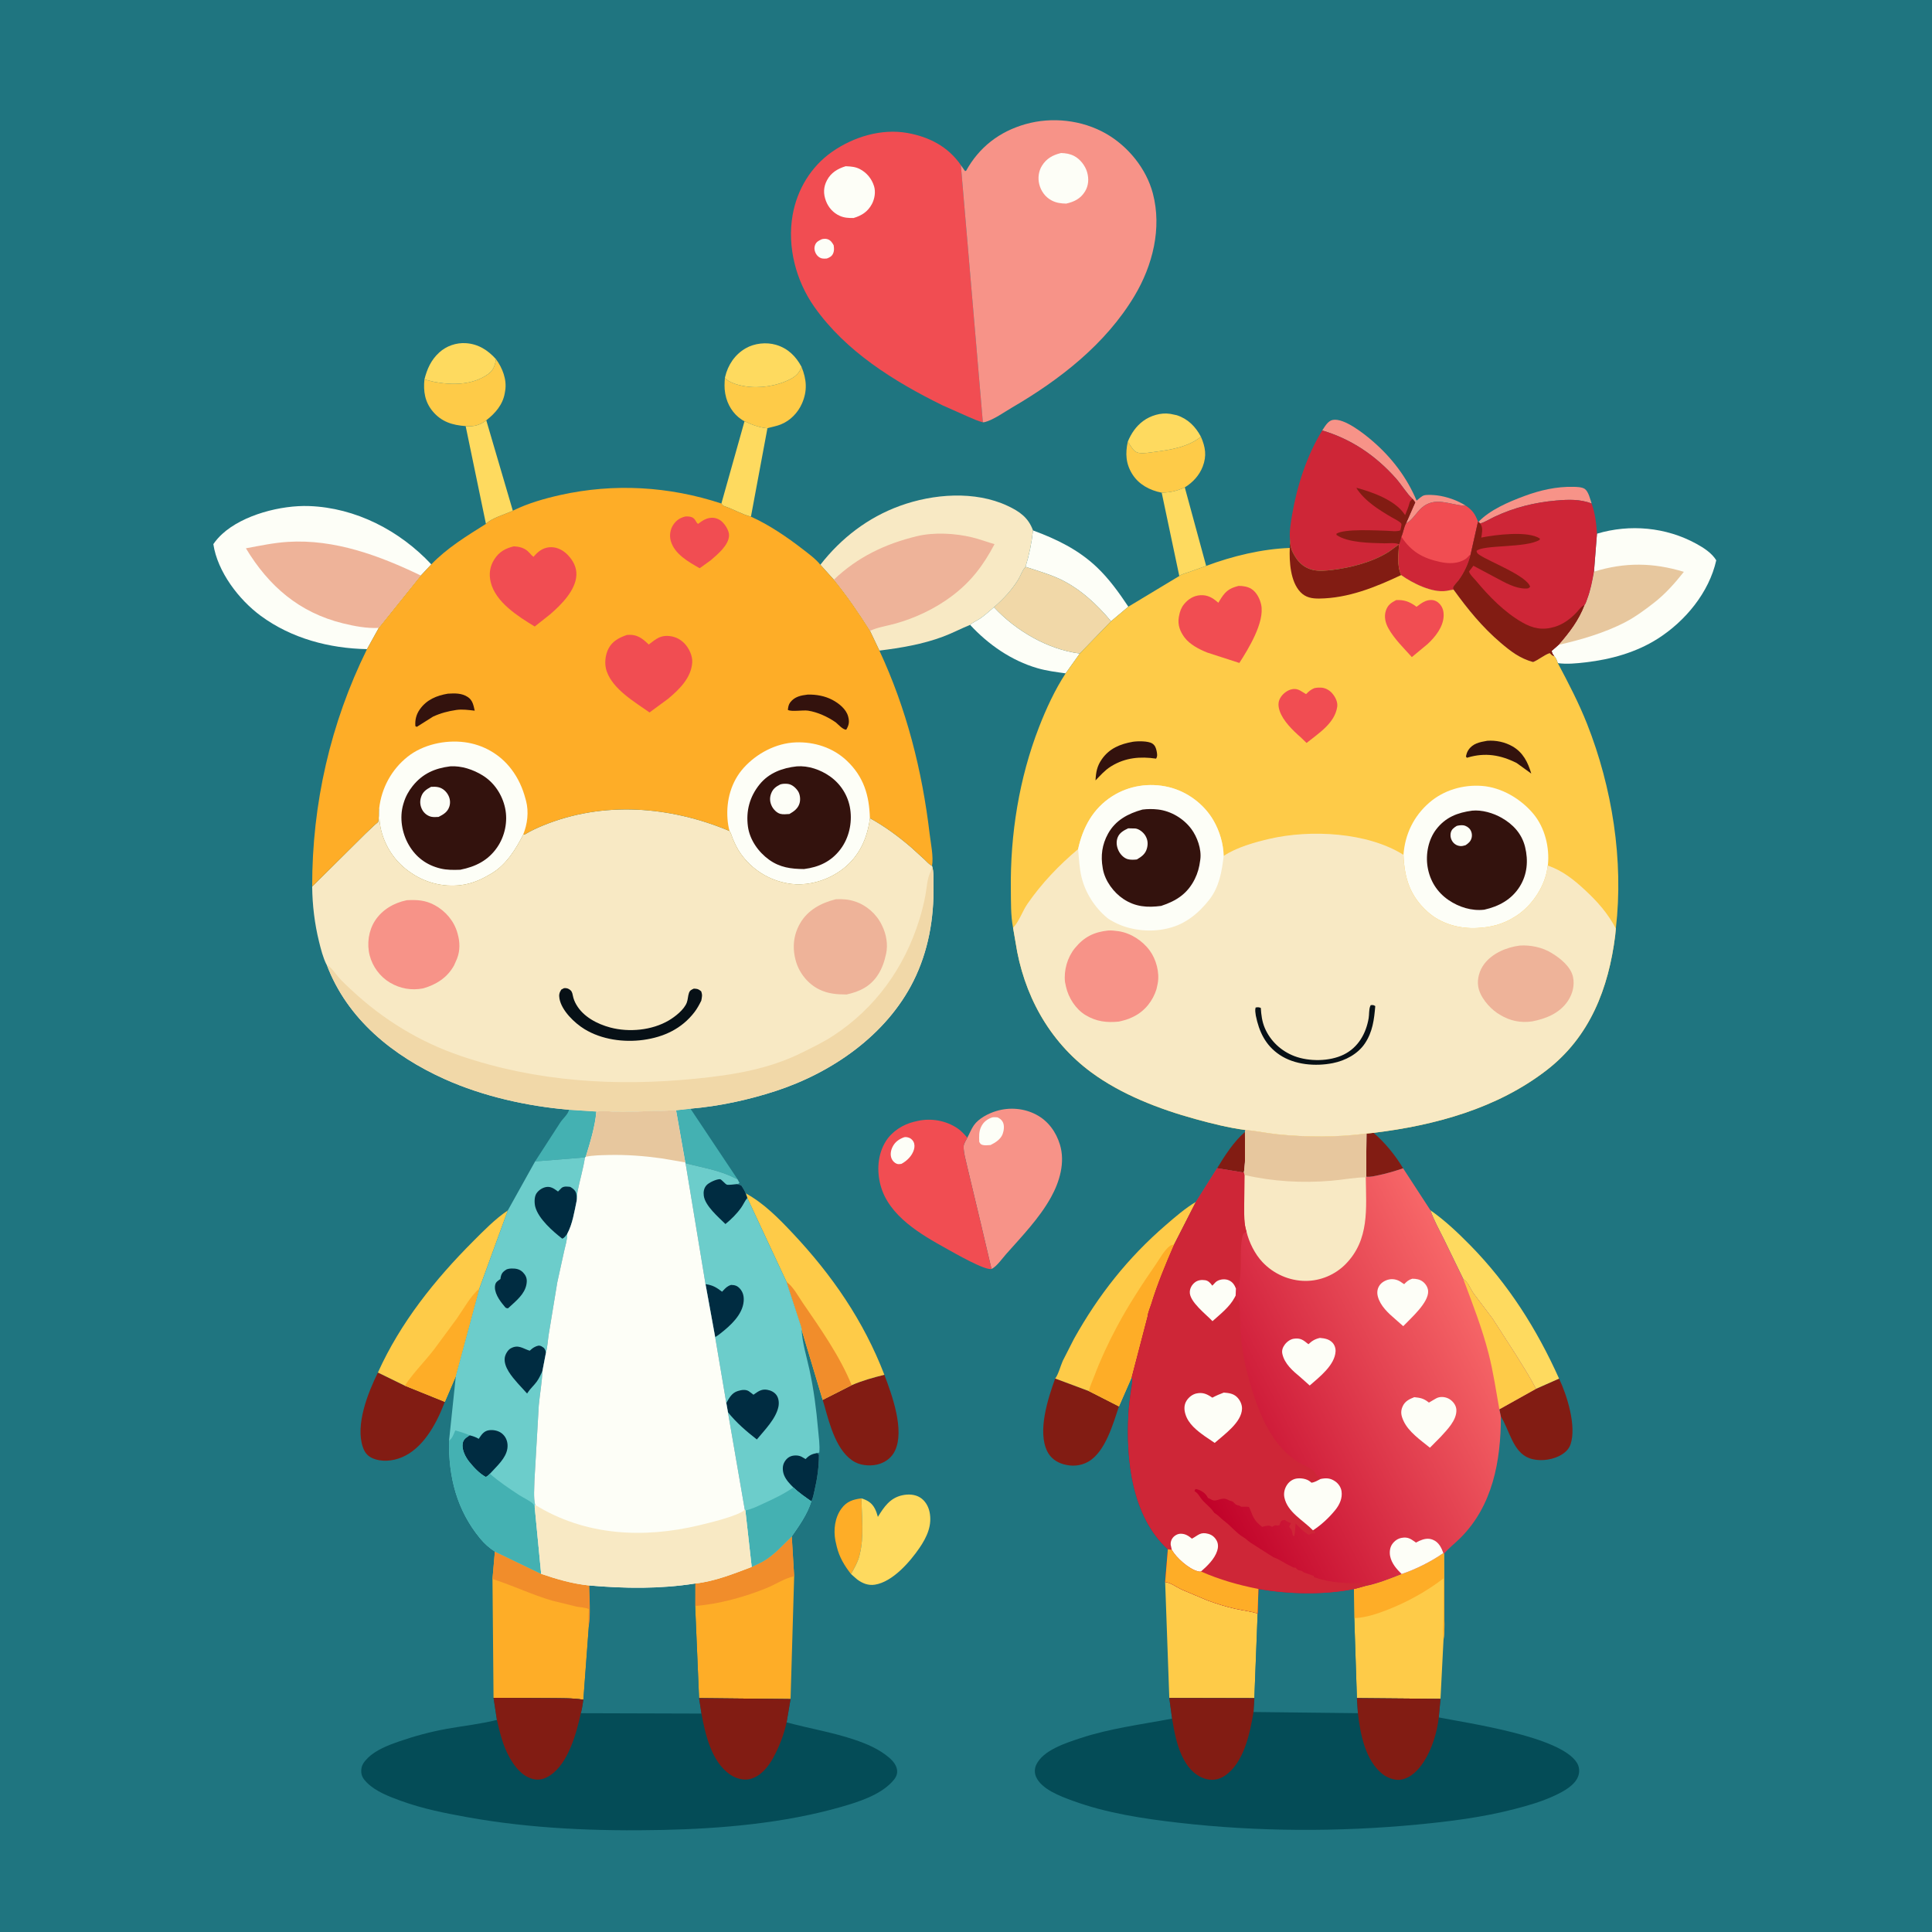 <svg version="1.1" xmlns="http://www.w3.org/2000/svg" style="display: block;" viewBox="0 0 2048 2048" width="1024" height="1024">
<defs>
	<linearGradient id="Gradient1" gradientUnits="userSpaceOnUse" x1="1256.84" y1="1562.18" x2="1575.35" y2="1398.46">
		<stop class="stop0" offset="0" stop-opacity="1" stop-color="rgb(192,0,40)"/>
		<stop class="stop1" offset="1" stop-opacity="1" stop-color="rgb(247,103,104)"/>
	</linearGradient>
</defs>
<path transform="translate(0,0)" fill="rgb(31,117,128)" d="M -0 -0 L 2048 0 L 2048 2048 L -0 2048 L -0 -0 z"/>
<path transform="translate(0,0)" fill="rgb(130,28,19)" d="M 1290.21 1238.34 C 1298.15 1225.24 1308 1209.94 1319.71 1199.95 C 1319.46 1213.66 1320.83 1229.61 1318.59 1243.01 L 1290.21 1238.34 z"/>
<path transform="translate(0,0)" fill="rgb(130,28,19)" d="M 1448.51 1201.6 L 1455.98 1200.87 C 1467.79 1210.66 1479.57 1225.27 1487.34 1238.43 C 1478.96 1241.32 1470.72 1243.77 1462.03 1245.61 C 1457.68 1246.52 1452.59 1247.9 1448.11 1247.32 L 1448.51 1201.6 z"/>
<path transform="translate(0,0)" fill="rgb(247,147,136)" d="M 1567.16 553.317 C 1579.2 540.517 1599.34 531.978 1615.56 525.941 C 1632.46 519.65 1649.92 515.621 1668.04 516.067 C 1671.51 516.153 1677 516.248 1679.91 518.266 C 1683.82 520.986 1685.75 529.296 1687.17 533.683 C 1674.63 529.055 1662.96 529.444 1649.79 530.58 C 1626.99 532.549 1605.47 537.853 1584.64 547.601 C 1579.46 550.025 1574.51 553.284 1569.03 554.945 L 1567.16 553.317 z"/>
<path transform="translate(0,0)" fill="rgb(254,173,39)" d="M 902.111 1668.57 C 895.182 1659.7 889.785 1650.84 887.079 1639.77 L 886.668 1638.03 L 885.533 1633.04 C 883.42 1621.59 884.936 1608.74 891.944 1599.18 C 897.596 1591.47 904.229 1589.48 913.176 1588.31 C 913.408 1607.01 916.042 1629.23 911.416 1647.32 L 911.08 1648.81 C 909.46 1655.77 905.51 1662.32 902.111 1668.57 z"/>
<path transform="translate(0,0)" fill="rgb(247,147,136)" d="M 1401.64 456.289 C 1404.35 452.258 1407.51 446.181 1412.69 445.148 C 1424.88 442.716 1446.59 460.293 1455.12 467.658 C 1475.3 485.08 1491.37 506.171 1501.65 530.661 C 1503.67 529.022 1507.14 525.717 1509.67 525.065 C 1512.94 524.219 1519.82 524.707 1523.23 525.12 C 1533.42 526.349 1545.41 530.54 1553.99 536.176 L 1552.67 536.115 C 1536.68 535.2 1521.32 525.873 1507.05 538.24 C 1501.6 542.97 1496.86 551.89 1490.47 554.652 L 1500.2 532.5 L 1497.48 528.961 C 1490.95 522.942 1485.74 513.834 1479.71 507.062 C 1458.21 482.914 1432.51 465.434 1401.64 456.289 z"/>
<path transform="translate(0,0)" fill="rgb(68,177,178)" d="M 716.667 1176.97 L 731.911 1175.24 L 781.795 1250 L 778.831 1248.71 C 762.232 1240.31 744.531 1237.72 726.723 1233.05 L 726.428 1232.21 L 716.667 1176.97 z"/>
<path transform="translate(0,0)" fill="rgb(68,177,178)" d="M 603.072 1176.37 L 632.122 1178.28 C 631.008 1193.48 625.429 1211.63 620.941 1226.2 L 620.067 1226.87 L 567.231 1231.15 L 594.2 1189.46 C 596.616 1185.84 602.79 1180.48 603.072 1176.37 z"/>
<path transform="translate(0,0)" fill="rgb(254,218,95)" d="M 1195.5 468.133 C 1199.21 459.402 1204.18 451.909 1211.92 446.206 C 1219.57 440.574 1230.45 437.229 1239.98 438.639 L 1241.5 438.889 L 1247.5 440.159 C 1259.29 444.015 1267.32 452.226 1273.03 462.957 C 1259.14 474.015 1241.03 476.787 1223.84 479.037 C 1218.71 479.709 1212.54 480.881 1207.37 480.121 C 1202.78 479.447 1200.31 475.465 1198 471.949 L 1195.5 468.133 z"/>
<path transform="translate(0,0)" fill="rgb(254,218,95)" d="M 449.918 402.238 C 452.721 390.995 456.973 381.55 465.633 373.63 C 473.2 366.709 483.564 363.138 493.763 363.774 C 506.977 364.597 517.214 371.173 525.832 380.797 C 524.712 387.322 523.087 392.502 517.5 396.523 C 501.049 408.361 479.272 408.392 460.221 404.785 L 449.918 402.238 z"/>
<path transform="translate(0,0)" fill="rgb(254,218,95)" d="M 1231.44 522.202 C 1240.52 522.117 1247.68 520.431 1255.93 516.637 L 1278.58 599.877 L 1260.31 606.431 C 1257.01 607.561 1252.88 608.495 1250.1 610.584 L 1231.44 522.202 z"/>
<path transform="translate(0,0)" fill="rgb(254,218,95)" d="M 789.228 446.499 C 797.505 450.449 804.324 452.995 813.486 454.058 L 796.027 547.684 C 786.671 545.298 777.562 539.834 768.292 536.716 C 765.943 535.926 766.121 535.622 764.701 533.735 L 789.228 446.499 z"/>
<path transform="translate(0,0)" fill="rgb(254,218,95)" d="M 515.471 445.526 L 543.632 541.425 C 535.791 545.025 520.845 549.263 515.115 555.354 L 493.615 451.691 C 502.067 452.458 508.793 450.806 515.471 445.526 z"/>
<path transform="translate(0,0)" fill="rgb(254,218,95)" d="M 768.384 400.778 L 768.657 399.538 C 771.631 386.825 778.988 375.823 790.448 369.212 C 799.738 363.854 812.224 362.498 822.522 365.504 C 835.082 369.17 843.608 377.525 849.635 388.841 C 847.661 394.813 843.576 398.899 838.044 401.772 C 823.674 409.235 804.965 412.136 789 409.342 L 787.799 409.144 C 781.785 408.087 772.805 405.349 768.384 400.778 z"/>
<path transform="translate(0,0)" fill="rgb(253,254,247)" d="M 1053.64 643.682 C 1076.68 668.461 1110.65 688.514 1144.63 692.756 L 1129.63 713.79 C 1119.54 712.38 1109.49 711.138 1099.66 708.279 C 1072.05 700.246 1047.74 683.304 1028.36 662.39 C 1031.3 659.562 1035.64 657.971 1039.03 655.618 C 1044.15 652.055 1048.9 647.733 1053.64 643.682 z"/>
<path transform="translate(0,0)" fill="rgb(254,203,72)" d="M 1195.5 468.133 L 1198 471.949 C 1200.31 475.465 1202.78 479.447 1207.37 480.121 C 1212.54 480.881 1218.71 479.709 1223.84 479.037 C 1241.03 476.787 1259.14 474.015 1273.03 462.957 C 1277.78 473.849 1279.35 483.091 1274.94 494.569 C 1271.34 503.93 1264.42 511.429 1255.93 516.637 C 1247.68 520.431 1240.52 522.117 1231.44 522.202 L 1231.18 522.203 C 1218.9 519.762 1207.35 513.696 1200.48 502.914 C 1193.32 491.676 1192.81 480.732 1195.5 468.133 z"/>
<path transform="translate(0,0)" fill="rgb(254,203,72)" d="M 768.384 400.778 C 772.805 405.349 781.785 408.087 787.799 409.144 L 789 409.342 C 804.965 412.136 823.674 409.235 838.044 401.772 C 843.576 398.899 847.661 394.813 849.635 388.841 C 855.075 402.134 856.049 414.204 850.152 427.667 C 845.81 437.582 837.642 446.011 827.5 449.997 C 823.166 451.7 818.865 452.432 814.442 453.628 L 813.486 454.058 C 804.324 452.995 797.505 450.449 789.228 446.499 C 788.111 446.117 787.165 445.461 786.183 444.809 C 776.98 438.693 770.932 428.766 768.927 417.961 L 768.673 416.5 C 767.708 411.148 768.043 406.163 768.384 400.778 z"/>
<path transform="translate(0,0)" fill="rgb(254,203,72)" d="M 525.832 380.797 C 532.643 390.154 537.426 402.308 535.529 414.093 L 535.278 415.5 L 535.045 416.944 C 532.903 429.065 524.91 438.211 515.471 445.526 C 508.793 450.806 502.067 452.458 493.615 451.691 C 479.601 450.688 468.053 447.203 458.717 436.062 C 450.374 426.106 448.619 414.729 449.918 402.238 L 460.221 404.785 C 479.272 408.392 501.049 408.361 517.5 396.523 C 523.087 392.502 524.712 387.322 525.832 380.797 z"/>
<path transform="translate(0,0)" fill="rgb(253,254,247)" d="M 1095.04 562.281 C 1119.99 571.474 1142.97 582.587 1162.51 601.082 C 1175.71 613.582 1186.05 628.078 1196.1 643.12 L 1177.73 658.571 C 1162.84 640.53 1144.11 623.312 1122.65 613.445 C 1111.26 608.208 1098.97 604.833 1087.1 600.849 C 1091.08 587.945 1093.51 575.724 1095.04 562.281 z"/>
<path transform="translate(0,0)" fill="rgb(130,28,19)" d="M 1652.68 1461.38 C 1661.12 1478.99 1671.33 1511.78 1664.87 1531 C 1662.79 1537.17 1657.7 1541.1 1652 1543.8 C 1642.96 1548.07 1630.53 1549.25 1621.03 1545.69 C 1603.51 1539.14 1600.02 1515.5 1591.01 1501.67 L 1589.37 1493.91 L 1628.15 1472.24 L 1652.68 1461.38 z"/>
<path transform="translate(0,0)" fill="rgb(130,28,19)" d="M 1118.53 1461.26 L 1154.23 1474.6 L 1186.13 1490.84 C 1179.93 1509.26 1171.71 1539.18 1153.52 1549.5 C 1145.38 1554.11 1136.19 1554.68 1127.31 1552.15 C 1119.87 1550.03 1113.6 1545.53 1110.13 1538.5 C 1099.56 1517.03 1110.88 1482.54 1118.53 1461.26 z"/>
<path transform="translate(0,0)" fill="rgb(254,218,95)" d="M 913.176 1588.31 C 919.641 1590.34 924.221 1593.08 927.419 1599.27 C 928.844 1602.02 929.748 1604.97 930.592 1607.95 C 937.129 1597.37 943.47 1587.85 956.5 1585.04 C 962.718 1583.7 969.672 1583.93 975.241 1587.35 C 980.524 1590.59 983.993 1596.44 985.294 1602.4 C 988.423 1616.72 982.579 1629.31 974.684 1640.86 C 964.656 1655.53 946.33 1676.8 927.5 1679.81 C 920.378 1680.95 914.118 1678.42 908.5 1674.16 L 902.111 1668.57 C 905.51 1662.32 909.46 1655.77 911.08 1648.81 L 911.416 1647.32 C 916.042 1629.23 913.408 1607.01 913.176 1588.31 z"/>
<path transform="translate(0,0)" fill="rgb(130,28,19)" d="M 400.602 1454.93 L 429.106 1468.86 L 471.52 1486.01 L 470.289 1489.19 C 461.98 1510.36 448.023 1535.63 425.983 1544.8 C 416.166 1548.89 404.147 1550.09 394.277 1545.5 C 389.275 1543.18 386.471 1539.32 384.693 1534.18 C 376.442 1510.34 390.074 1476.3 400.602 1454.93 z"/>
<path transform="translate(0,0)" fill="rgb(130,28,19)" d="M 937.463 1457.32 C 945.538 1478.66 959.17 1515.85 948.709 1537.84 C 945.499 1544.58 939.892 1549.16 932.913 1551.61 C 924.985 1554.38 914.033 1553.96 906.551 1550.02 C 887.106 1539.8 879.496 1510.05 874.093 1490.71 L 872.075 1483.95 L 902.806 1468.36 C 914.013 1463.45 925.621 1460.3 937.463 1457.32 z"/>
<path transform="translate(0,0)" fill="rgb(254,218,95)" d="M 1516.32 1282.93 C 1531.58 1293.61 1545.3 1306.6 1558.34 1319.85 C 1598.81 1361.01 1629.15 1408.91 1652.68 1461.38 L 1628.15 1472.24 C 1621.75 1459.64 1614.04 1447.7 1606.59 1435.7 L 1582.25 1397.93 L 1561.97 1371 C 1558.35 1365.95 1556.55 1359.4 1551.26 1356.05 L 1530.7 1313.79 C 1525.78 1303.76 1519.86 1293.52 1516.32 1282.93 z"/>
<path transform="translate(0,0)" fill="rgb(241,77,82)" d="M 1490.47 554.652 C 1496.86 551.89 1501.6 542.97 1507.05 538.24 C 1521.32 525.873 1536.68 535.2 1552.67 536.115 L 1553.99 536.176 C 1561.32 541.205 1563.48 544.908 1566.79 552.841 L 1558.92 587.742 C 1556.63 597.478 1552.27 606.825 1546.39 614.908 C 1545.02 616.791 1541.17 620.572 1540.5 622.538 C 1540.23 623.317 1540.69 624.172 1540.78 624.989 L 1533 626.395 C 1517.98 628.596 1497.19 618.156 1485.28 609.601 C 1480.61 599.328 1482.4 588.011 1483.01 577.039 C 1484.42 574.447 1484.89 571.705 1485.5 568.852 C 1487.62 564.289 1487.95 559.315 1490.47 554.652 z"/>
<path transform="translate(0,0)" fill="rgb(206,38,55)" d="M 1485.5 568.852 C 1495.71 584.737 1508.41 591.792 1526.5 595.684 C 1535.53 597.627 1545.45 597.856 1553.5 592.576 C 1555.07 591.548 1555.94 590.321 1557.24 589.033 L 1558.92 587.742 C 1556.63 597.478 1552.27 606.825 1546.39 614.908 C 1545.02 616.791 1541.17 620.572 1540.5 622.538 C 1540.23 623.317 1540.69 624.172 1540.78 624.989 L 1533 626.395 C 1517.98 628.596 1497.19 618.156 1485.28 609.601 C 1480.61 599.328 1482.4 588.011 1483.01 577.039 C 1484.42 574.447 1484.89 571.705 1485.5 568.852 z"/>
<path transform="translate(0,0)" fill="rgb(241,216,168)" d="M 1087.1 600.849 C 1098.97 604.833 1111.26 608.208 1122.65 613.445 C 1144.11 623.312 1162.84 640.53 1177.73 658.571 L 1144.63 692.756 C 1110.65 688.514 1076.68 668.461 1053.64 643.682 C 1063.46 635.132 1072.37 625.673 1079.27 614.583 C 1082.04 610.13 1083.48 604.659 1087.1 600.849 z"/>
<path transform="translate(0,0)" fill="rgb(254,203,72)" d="M 1235.11 1676.92 C 1240.85 1677.6 1247.12 1682.29 1252.32 1684.79 L 1280.07 1696.5 C 1289.63 1699.99 1299.34 1703.06 1309.28 1705.29 C 1317.14 1707.05 1325.5 1707.92 1333.15 1710.39 L 1329.66 1800.15 L 1239.51 1799.95 L 1235.11 1676.92 z"/>
<path transform="translate(0,0)" fill="rgb(254,203,72)" d="M 538.308 1283.09 L 508.272 1365.66 L 483.19 1458.83 L 471.52 1486.01 L 429.106 1468.86 L 400.602 1454.93 C 424.437 1402.07 460.918 1356.53 501.601 1315.76 C 512.969 1304.37 524.947 1292.08 538.308 1283.09 z"/>
<path transform="translate(0,0)" fill="rgb(254,173,39)" d="M 429.106 1468.86 C 438.255 1455.04 450.631 1442.96 460.698 1429.71 L 484.177 1397.86 C 491.457 1387.48 498.728 1373.93 508.272 1365.66 L 483.19 1458.83 L 471.52 1486.01 L 429.106 1468.86 z"/>
<path transform="translate(0,0)" fill="rgb(254,203,72)" d="M 790.488 1264.99 C 809.602 1275.38 825.415 1291.47 840.212 1307.2 C 882.07 1351.68 915.505 1400.23 937.463 1457.32 C 925.621 1460.3 914.013 1463.45 902.806 1468.36 L 872.075 1483.95 L 849.762 1409.62 C 850 1408.07 847.998 1402.81 847.514 1401.1 L 833.655 1358.7 L 792.192 1269.87 L 790.488 1264.99 z"/>
<path transform="translate(0,0)" fill="rgb(241,141,43)" d="M 833.655 1358.7 C 841.014 1364.13 845.855 1373.65 850.977 1381.1 C 869.598 1408.2 890.46 1437.84 902.806 1468.36 L 872.075 1483.95 L 849.762 1409.62 C 850 1408.07 847.998 1402.81 847.514 1401.1 L 833.655 1358.7 z"/>
<path transform="translate(0,0)" fill="rgb(254,203,72)" d="M 1118.53 1461.26 C 1121.47 1458.02 1124.56 1447.03 1126.57 1442.57 L 1138.55 1419.05 C 1164.49 1372.7 1195.51 1333.39 1235.7 1298.69 C 1245.91 1289.88 1256.12 1280.96 1267.73 1274.01 L 1244.68 1319.2 C 1235.64 1339.99 1226.89 1360.97 1220.27 1382.68 C 1219.2 1386.19 1216.81 1391.46 1216.62 1395.02 L 1199.76 1459.72 L 1186.13 1490.84 L 1154.23 1474.6 L 1118.53 1461.26 z"/>
<path transform="translate(0,0)" fill="rgb(254,173,39)" d="M 1244.68 1319.2 C 1235.64 1339.99 1226.89 1360.97 1220.27 1382.68 C 1219.2 1386.19 1216.81 1391.46 1216.62 1395.02 L 1199.76 1459.72 L 1186.13 1490.84 L 1154.23 1474.6 C 1155.29 1469.49 1158.08 1463.74 1159.94 1458.83 C 1166.64 1441.08 1174.72 1423.79 1183.63 1407.04 C 1196.04 1383.69 1210.16 1362.07 1225.16 1340.35 C 1229.49 1334.07 1234.23 1325.08 1240.43 1320.5 C 1241.22 1319.92 1243.65 1319.52 1244.68 1319.2 z"/>
<path transform="translate(0,0)" fill="rgb(247,147,136)" d="M 1025.43 1205.99 C 1027.76 1201.69 1029.6 1196.71 1032.41 1192.75 C 1037.54 1185.53 1047.68 1180.32 1055.98 1177.78 C 1070.01 1173.48 1085.5 1174.71 1098.5 1181.59 C 1111.12 1188.27 1119.45 1199.8 1123.58 1213.38 C 1129.29 1232.19 1123.29 1252.59 1114.07 1269.21 C 1101.77 1291.37 1083.4 1310.39 1066.66 1329.26 C 1062.72 1333.7 1056.38 1342.73 1051.1 1345.13 L 1050.94 1344.71 L 1039.68 1296.84 L 1025.36 1236.96 C 1023.95 1230.38 1021.33 1221.91 1021.49 1215.17 C 1021.56 1212.39 1024.18 1208.48 1025.43 1205.99 z"/>
<path transform="translate(0,0)" fill="rgb(253,254,247)" d="M 1051.74 1184.5 C 1053.91 1184.13 1055.32 1184.28 1057.5 1184.46 C 1060.11 1185.88 1061.95 1187.04 1063.22 1189.85 C 1064.83 1193.4 1064.19 1198.43 1062.88 1202.01 C 1060.81 1207.72 1055.17 1211.23 1050.02 1213.78 C 1047.41 1213.93 1044.3 1214.38 1041.75 1213.72 C 1039.45 1213.12 1039.24 1212.4 1038.07 1210.5 C 1037.87 1204.92 1037.54 1199.7 1040.02 1194.5 C 1042.5 1189.3 1046.42 1186.39 1051.74 1184.5 z"/>
<path transform="translate(0,0)" fill="rgb(241,77,82)" d="M 1051.1 1345.13 C 1044.25 1347.03 1011.59 1328.21 1003.69 1323.83 C 976.189 1308.57 942.23 1289.13 933.443 1256.57 C 929.266 1241.09 930.328 1223.77 938.897 1209.94 C 945.491 1199.3 957.224 1191.84 969.324 1189.02 L 970.994 1188.65 L 972.712 1188.25 C 987.092 1185.04 1002.63 1187.79 1014.91 1196.01 C 1018.94 1198.7 1022.18 1202.44 1025.43 1205.99 C 1024.18 1208.48 1021.56 1212.39 1021.49 1215.17 C 1021.33 1221.91 1023.95 1230.38 1025.36 1236.96 L 1039.68 1296.84 L 1050.94 1344.71 L 1051.1 1345.13 z"/>
<path transform="translate(0,0)" fill="rgb(253,254,247)" d="M 958.49 1205.5 C 960.5 1205.28 959.878 1205.21 961.979 1205.58 C 964.66 1206.05 966.924 1207.73 968.249 1210.12 C 969.693 1212.71 969.634 1215.94 968.794 1218.72 C 966.785 1225.37 961.442 1230.57 955.5 1233.76 C 953.735 1233.99 952.18 1234.3 950.462 1233.6 C 948.125 1232.64 946.101 1230.51 945.137 1228.19 C 943.486 1224.21 944.202 1219.79 946.008 1216 C 948.613 1210.53 952.957 1207.51 958.49 1205.5 z"/>
<path transform="translate(0,0)" fill="rgb(254,203,72)" d="M 1530.03 1646.26 L 1530.74 1647 L 1530.93 1704.62 C 1530.9 1715.63 1531.79 1727.5 1530.17 1738.37 L 1526.99 1800.86 L 1438.37 1800.09 L 1435.6 1715.26 L 1435.2 1684.47 L 1446.8 1681.35 C 1460.02 1678.79 1473.27 1673.47 1485.75 1668.52 C 1500.34 1663.76 1517.57 1655.09 1530.03 1646.26 z"/>
<path transform="translate(0,0)" fill="rgb(254,173,39)" d="M 1530.03 1646.26 L 1530.74 1647 L 1530.93 1704.62 C 1530.9 1715.63 1531.79 1727.5 1530.17 1738.37 C 1529.15 1731.35 1530.06 1723.23 1530.13 1716.09 L 1530.22 1673.15 C 1511.91 1687.21 1490.74 1698.81 1469.2 1707.06 C 1459.04 1710.95 1447.9 1714.62 1436.99 1715.2 L 1435.6 1715.26 L 1435.2 1684.47 L 1446.8 1681.35 C 1460.02 1678.79 1473.27 1673.47 1485.75 1668.52 C 1500.34 1663.76 1517.57 1655.09 1530.03 1646.26 z"/>
<path transform="translate(0,0)" fill="rgb(31,117,128)" d="M 1333.99 1684.37 C 1366.74 1689.91 1402.47 1690.84 1435.2 1684.47 L 1435.6 1715.26 L 1438.37 1800.09 L 1439.43 1816.04 L 1328.76 1814.79 L 1329.66 1800.15 L 1333.15 1710.39 L 1333.99 1684.37 z"/>
<path transform="translate(0,0)" fill="rgb(206,38,55)" d="M 1401.64 456.289 C 1432.51 465.434 1458.21 482.914 1479.71 507.062 C 1485.74 513.834 1490.95 522.942 1497.48 528.961 L 1500.2 532.5 L 1490.47 554.652 C 1487.95 559.315 1487.62 564.289 1485.5 568.852 C 1484.89 571.705 1484.42 574.447 1483.01 577.039 L 1472.09 585.003 C 1455.11 595.763 1432.03 601.816 1412.16 604.15 C 1405.34 604.951 1397.81 605.713 1391.06 603.987 C 1382.91 601.901 1376.96 596.888 1372.7 589.718 L 1371.78 588.117 C 1368.31 582.16 1367.69 578.242 1367.4 571.49 C 1366.61 563.524 1368.36 553.364 1369.73 545.407 C 1374.99 514.785 1385.26 482.776 1401.64 456.289 z"/>
<path transform="translate(0,0)" fill="rgb(130,28,19)" d="M 1483.01 577.039 C 1479.18 574.939 1471.94 576.062 1467.5 575.937 C 1452.88 575.522 1429.16 575.534 1416.82 567.124 L 1416.64 565.782 C 1425.04 560.295 1459 562.375 1469.5 562.597 C 1473.52 562.682 1480.91 563.884 1484.5 562.135 C 1484.72 560.724 1485.88 556.493 1485.57 555.339 C 1485.03 553.359 1477.42 549.623 1475.64 548.59 C 1461.75 540.5 1446.84 531.22 1437.93 517.509 L 1438.25 517.17 C 1454.92 521.643 1478.7 530.209 1488.67 544.89 L 1489.46 546.079 C 1491.11 541.908 1493.07 537.618 1494.11 533.256 C 1494.71 530.724 1495.55 530.609 1497.48 528.961 L 1500.2 532.5 L 1490.47 554.652 C 1487.95 559.315 1487.62 564.289 1485.5 568.852 C 1484.89 571.705 1484.42 574.447 1483.01 577.039 z"/>
<path transform="translate(0,0)" fill="rgb(254,173,39)" d="M 524.591 1644.69 L 573.657 1668.33 C 590.398 1674.05 607.03 1678.89 624.725 1680.67 C 624.823 1694.6 626.374 1710.61 624.155 1724.28 L 618.389 1801.77 C 607.029 1799.88 594.458 1800.25 582.931 1800.08 L 523.173 1799.76 L 522.049 1673.8 L 524.591 1644.69 z"/>
<path transform="translate(0,0)" fill="rgb(241,141,43)" d="M 524.591 1644.69 L 573.657 1668.33 C 590.398 1674.05 607.03 1678.89 624.725 1680.67 C 624.823 1694.6 626.374 1710.61 624.155 1724.28 C 623.349 1718.4 624.03 1711.75 624.17 1705.78 C 621.156 1703.97 614.757 1703.83 611.063 1703.07 L 585.449 1696.79 C 563.702 1690.51 543.516 1680.54 522.049 1673.8 L 524.591 1644.69 z"/>
<path transform="translate(0,0)" fill="rgb(254,173,39)" d="M 796.808 1661 C 802.457 1658.38 808.308 1655.79 813.433 1652.23 C 822.874 1645.65 831.016 1636.61 839.305 1628.65 L 841.845 1670.94 L 838.026 1801.09 L 741.049 1800.09 L 736.894 1702.38 L 736.945 1678.57 C 757.587 1676.36 777.544 1668.28 796.808 1661 z"/>
<path transform="translate(0,0)" fill="rgb(241,141,43)" d="M 796.808 1661 C 802.457 1658.38 808.308 1655.79 813.433 1652.23 C 822.874 1645.65 831.016 1636.61 839.305 1628.65 L 841.845 1670.94 C 832.587 1672.58 822.259 1679.47 813.365 1683.11 C 789.923 1692.7 762.207 1700.49 736.894 1702.38 L 736.945 1678.57 C 757.587 1676.36 777.544 1668.28 796.808 1661 z"/>
<path transform="translate(0,0)" fill="rgb(253,254,247)" d="M 1692.86 565.72 C 1727.79 555.332 1765.98 558.758 1798.15 576.4 C 1805.96 580.684 1814.57 586.16 1819.3 593.938 C 1811.68 628.098 1786.39 658.548 1757.23 677.077 C 1734.33 691.631 1707.75 698.969 1681 702.098 C 1671.29 703.233 1661.1 704.257 1651.38 702.956 C 1650.36 700.143 1649.63 697.695 1647.48 695.512 C 1645.97 693.331 1645.22 692.644 1644.84 689.979 L 1652.18 683.519 C 1663.59 670.492 1673.4 657.659 1679.65 641.353 C 1680.87 640.374 1681.94 636.625 1682.5 635.151 C 1686.08 625.769 1687.94 615.824 1689.69 605.97 L 1692.86 565.72 z"/>
<path transform="translate(0,0)" fill="rgb(231,199,158)" d="M 1689.69 605.97 C 1722.51 595.891 1752.22 596.279 1784.96 606.16 C 1775.38 618.282 1765.28 629.681 1753.02 639.197 C 1743.44 646.633 1733.28 654.126 1722.5 659.726 C 1701.44 670.66 1675.28 678.473 1652.18 683.519 C 1663.59 670.492 1673.4 657.659 1679.65 641.353 C 1680.87 640.374 1681.94 636.625 1682.5 635.151 C 1686.08 625.769 1687.94 615.824 1689.69 605.97 z"/>
<path transform="translate(0,0)" fill="rgb(31,117,128)" d="M 624.725 1680.67 C 662.404 1683.92 699.448 1684.46 736.945 1678.57 L 736.894 1702.38 L 741.049 1800.09 L 743.57 1816.45 L 615.697 1816.07 C 617.058 1811.49 617.588 1806.49 618.389 1801.77 L 624.155 1724.28 C 626.374 1710.61 624.823 1694.6 624.725 1680.67 z"/>
<path transform="translate(0,0)" fill="rgb(206,38,55)" d="M 1569.03 554.945 C 1574.51 553.284 1579.46 550.025 1584.64 547.601 C 1605.47 537.853 1626.99 532.549 1649.79 530.58 C 1662.96 529.444 1674.63 529.055 1687.17 533.683 C 1690.87 544.285 1692.18 554.55 1692.86 565.72 L 1689.69 605.97 C 1687.94 615.824 1686.08 625.769 1682.5 635.151 C 1681.94 636.625 1680.87 640.374 1679.65 641.353 C 1673.4 657.659 1663.59 670.492 1652.18 683.519 L 1644.84 689.979 C 1645.22 692.644 1645.97 693.331 1647.48 695.512 C 1645.59 695.507 1644.16 693.597 1642.74 692.37 C 1636.92 694.235 1631.26 699.381 1625.11 701.819 C 1611.21 698 1601.58 690.625 1590.77 681.424 C 1571.19 664.767 1555.79 645.723 1540.78 624.989 C 1540.69 624.172 1540.23 623.317 1540.5 622.538 C 1541.17 620.572 1545.02 616.791 1546.39 614.908 C 1552.27 606.825 1556.63 597.478 1558.92 587.742 L 1566.79 552.841 L 1567.16 553.317 L 1569.03 554.945 z"/>
<path transform="translate(0,0)" fill="rgb(130,28,19)" d="M 1566.79 552.841 L 1567.16 553.317 L 1569.03 554.945 L 1570.02 556.566 C 1572.09 560.247 1570.86 565.863 1570.2 569.872 C 1584.82 566.875 1619.54 562.432 1632.29 570.829 L 1632.2 572.141 C 1618.4 581.141 1572 577.182 1565.17 584 C 1565.62 586.586 1566.66 587.106 1568.74 588.5 C 1579.31 595.579 1618.72 610.537 1622.01 622 C 1620.2 623.915 1619.73 623.836 1617.04 623.862 C 1606.33 623.966 1594.88 617.295 1585.64 612.383 L 1561.86 599.719 L 1557.23 605.793 C 1558.13 609.185 1562.26 612.78 1564.52 615.5 C 1578.22 632.036 1594.71 648.922 1613.5 659.696 C 1624.99 666.281 1635.18 668.339 1647.98 664.512 C 1656.91 661.842 1664.88 655.981 1671.2 649.225 C 1673.8 646.436 1676.07 642.885 1679.65 641.353 C 1673.4 657.659 1663.59 670.492 1652.18 683.519 L 1644.84 689.979 C 1645.22 692.644 1645.97 693.331 1647.48 695.512 C 1645.59 695.507 1644.16 693.597 1642.74 692.37 C 1636.92 694.235 1631.26 699.381 1625.11 701.819 C 1611.21 698 1601.58 690.625 1590.77 681.424 C 1571.19 664.767 1555.79 645.723 1540.78 624.989 C 1540.69 624.172 1540.23 623.317 1540.5 622.538 C 1541.17 620.572 1545.02 616.791 1546.39 614.908 C 1552.27 606.825 1556.63 597.478 1558.92 587.742 L 1566.79 552.841 z"/>
<path transform="translate(0,0)" fill="rgb(253,254,247)" d="M 389.045 688.114 C 349.015 687.324 309.09 676.8 276.5 652.867 C 253.112 635.691 230.531 606.016 226.155 576.802 C 228.823 572.914 232.021 569.264 235.5 566.076 C 257.795 545.643 298 535.374 327.7 536.44 C 377.126 538.214 423.748 562.444 457.209 598.242 L 446.118 610.091 L 401.522 665.611 L 389.045 688.114 z"/>
<path transform="translate(0,0)" fill="rgb(238,179,153)" d="M 401.522 665.611 C 388.945 666.257 375.704 663.776 363.555 660.785 C 317.336 649.404 284.873 621.427 260.681 581.227 C 275.42 578.503 290.161 575.352 305.151 574.413 C 354.675 571.308 402.229 588.978 446.118 610.091 L 401.522 665.611 z"/>
<path transform="translate(0,0)" fill="rgb(248,233,196)" d="M 869.623 598.667 C 891.653 570.38 920.115 548.515 953.998 536.213 C 989.191 523.435 1033.48 519.951 1068.16 536.251 C 1080.83 542.208 1090.05 548.585 1095.04 562.281 C 1093.51 575.724 1091.08 587.945 1087.1 600.849 C 1083.48 604.659 1082.04 610.13 1079.27 614.583 C 1072.37 625.673 1063.46 635.132 1053.64 643.682 C 1048.9 647.733 1044.15 652.055 1039.03 655.618 C 1035.64 657.971 1031.3 659.562 1028.36 662.39 C 1018.63 666.335 1009.37 671.246 999.5 674.928 C 977.933 682.971 954.94 686.831 932.19 689.654 L 922.247 668.729 C 910.283 649.746 898.099 631.951 883.905 614.506 L 869.623 598.667 z"/>
<path transform="translate(0,0)" fill="rgb(238,179,153)" d="M 883.905 614.506 C 909.152 590.467 938.154 576.584 971.875 568.404 C 990.055 563.994 1012.5 565.237 1030.59 569.643 C 1038.58 571.59 1046.34 574.528 1054.24 576.823 C 1042.48 599.175 1029.41 616.569 1009 631.879 C 991.271 645.179 970.277 655.173 948.906 661.086 C 940.388 663.443 930.172 664.945 922.247 668.729 C 910.283 649.746 898.099 631.951 883.905 614.506 z"/>
<path transform="translate(0,0)" fill="rgb(108,205,203)" d="M 726.723 1233.05 C 744.531 1237.72 762.232 1240.31 778.831 1248.71 L 781.795 1250 L 783.885 1254 C 782.245 1255.12 783.11 1254.75 781.321 1255.18 L 782.55 1255.59 L 785.774 1256.5 C 787.545 1259.27 789.322 1261.89 790.488 1264.99 L 792.192 1269.87 L 833.655 1358.7 L 847.514 1401.1 C 847.998 1402.81 850 1408.07 849.762 1409.62 C 850.477 1423.55 854.94 1437.75 857.933 1451.38 C 862.562 1472.46 865.308 1493.67 867.176 1515.15 C 867.876 1523.2 869.247 1531.76 868.5 1539.81 L 866.163 1540.24 L 868.122 1542 C 868.197 1554.53 866.347 1567.71 863.451 1579.91 C 862.586 1583.56 861.835 1588.19 860.08 1591.46 C 855.842 1605.13 847.386 1617.01 839.305 1628.65 C 831.016 1636.61 822.874 1645.65 813.433 1652.23 C 808.308 1655.79 802.457 1658.38 796.808 1661 L 790.115 1601.15 L 789.483 1600.25 L 771.647 1496.99 L 769.92 1487.24 L 758.115 1417.41 L 747.888 1361.25 L 726.723 1233.05 z"/>
<path transform="translate(0,0)" fill="rgb(0,44,65)" d="M 840.989 1576.72 C 837.236 1573.02 833.383 1568.98 831.294 1564.06 C 829.65 1560.2 829.157 1554.93 830.953 1551.01 C 832.547 1547.54 835.261 1544.65 838.968 1543.5 C 842.386 1542.44 847.036 1542.62 850.14 1544.46 L 853.972 1546.68 C 857.908 1542.53 860.59 1541.39 866.163 1540.24 L 868.122 1542 C 868.197 1554.53 866.347 1567.71 863.451 1579.91 C 862.586 1583.56 861.835 1588.19 860.08 1591.46 C 853.441 1586.82 846.869 1582.33 840.989 1576.72 z"/>
<path transform="translate(0,0)" fill="rgb(0,44,65)" d="M 792.192 1269.87 C 789.597 1272.94 788.025 1276.85 785.675 1280.15 C 780.918 1286.83 775.308 1292.34 769.006 1297.53 C 761.685 1290.32 747.376 1278.16 746.031 1267.5 C 745.526 1263.5 746.093 1259.68 748.786 1256.56 C 751.375 1253.55 759.107 1250.05 763.086 1249.97 C 764.723 1249.94 768.692 1255.19 770.5 1255.78 C 772.515 1256.43 778.979 1255.28 781.321 1255.18 L 782.55 1255.59 L 785.774 1256.5 C 787.545 1259.27 789.322 1261.89 790.488 1264.99 L 792.192 1269.87 z"/>
<path transform="translate(0,0)" fill="rgb(0,44,65)" d="M 747.888 1361.25 C 755.656 1362.36 759.242 1364.6 765.444 1369.27 L 766.504 1368.13 C 769.186 1365.26 771.121 1363.24 775 1362.06 C 779.11 1362.18 781.64 1362.96 784.449 1366.13 C 787.806 1369.91 788.728 1374.55 788.311 1379.5 C 787.12 1393.66 774.269 1405.24 763.772 1413.44 C 761.945 1414.87 760.14 1416.27 758.115 1417.41 L 747.888 1361.25 z"/>
<path transform="translate(0,0)" fill="rgb(0,44,65)" d="M 769.92 1487.24 C 772.963 1481.85 775.845 1476.43 782.12 1474.55 C 785.886 1473.41 790.032 1472.56 793.618 1474.65 L 796.5 1476.75 L 797.847 1477.79 L 798.694 1478.5 L 799.841 1477.67 C 804.242 1474.53 807.646 1472.31 813.296 1473.24 C 817.089 1473.86 820.937 1475.75 823.179 1478.97 C 825.6 1482.44 825.975 1487.32 825.122 1491.36 C 822.442 1504.05 810.337 1516.18 802.283 1525.9 C 791.048 1517.08 780.594 1508.19 771.647 1496.99 L 769.92 1487.24 z"/>
<path transform="translate(0,0)" fill="rgb(68,177,178)" d="M 840.989 1576.72 C 846.869 1582.33 853.441 1586.82 860.08 1591.46 C 855.842 1605.13 847.386 1617.01 839.305 1628.65 C 831.016 1636.61 822.874 1645.65 813.433 1652.23 C 808.308 1655.79 802.457 1658.38 796.808 1661 L 790.115 1601.15 C 797.043 1599.77 803.35 1596.54 809.735 1593.61 C 820.679 1588.59 831.101 1583.67 840.989 1576.72 z"/>
<path transform="translate(0,0)" fill="rgb(108,205,203)" d="M 567.231 1231.15 L 620.067 1226.87 C 618.27 1239.21 614.48 1251.25 612.132 1263.5 C 611.523 1266.68 611.998 1269.92 611.245 1273.08 C 608.943 1284.14 606.833 1297.8 601.335 1307.8 C 601.315 1314.11 599.425 1320.17 598.009 1326.27 L 590.737 1359.4 L 581.771 1413.85 C 580.732 1420.22 580.375 1427.73 578.735 1433.85 L 574.965 1453.5 C 574.554 1465.49 572.242 1477.69 571.139 1489.7 L 566.53 1569.23 C 566.423 1576.91 565.406 1587.77 567.235 1595.2 L 566.81 1597.52 L 573.657 1668.33 L 524.591 1644.69 C 518.806 1641.08 513.422 1636.19 509.085 1630.95 C 484.233 1600.88 475.331 1565.6 476.017 1527.05 L 483.19 1458.83 L 508.272 1365.66 L 538.308 1283.09 L 567.231 1231.15 z"/>
<path transform="translate(0,0)" fill="rgb(0,44,65)" d="M 537.258 1345.5 C 538.83 1345.01 540.255 1344.7 541.911 1344.67 C 546.695 1344.58 550.78 1345.16 554.296 1348.7 C 556.989 1351.42 558.542 1354.51 558.393 1358.37 C 557.986 1368.82 550.534 1375.94 543.353 1382.48 L 538.5 1386.89 C 535.644 1386.63 536.006 1386.18 534.18 1384.05 C 529.465 1378.55 523.237 1369.7 524.92 1362 C 525.642 1358.7 527.988 1357.69 530.5 1355.81 C 530.677 1354.29 530.643 1354.14 531.097 1352.5 C 532.08 1348.95 534.21 1347.28 537.258 1345.5 z"/>
<path transform="translate(0,0)" fill="rgb(0,44,65)" d="M 574.965 1453.5 C 573.148 1457.26 571.379 1461.3 568.919 1464.68 C 566.099 1468.55 562.41 1471.73 559.74 1475.72 L 558.765 1477.22 L 548.737 1466.25 C 542.726 1459.37 533.919 1449.25 535.027 1439.5 C 535.424 1436.01 538.148 1431.13 541.281 1429.38 C 549.401 1424.83 554.191 1429.54 561.5 1431.82 C 563.21 1430.29 564.863 1428.79 566.963 1427.8 C 569.417 1426.64 571.374 1425.78 574 1427.15 C 577.339 1428.89 577.908 1430.37 578.735 1433.85 L 574.965 1453.5 z"/>
<path transform="translate(0,0)" fill="rgb(0,44,65)" d="M 497.839 1521.48 C 501.469 1522.39 504.272 1523.32 507.5 1525.23 L 508.246 1524.07 C 510.85 1520.15 513.378 1516.82 518.367 1516.11 C 522.88 1515.47 528.221 1516.53 531.842 1519.36 C 535.663 1522.36 537.734 1526.68 538.021 1531.5 C 538.671 1542.41 529.844 1551.05 522.946 1558.41 L 519.358 1562.18 C 517.978 1563.79 516.851 1564.64 515 1565.66 C 508.35 1562.15 502.055 1555.35 497.386 1549.53 C 493.374 1544.53 489.314 1536.65 490.472 1530.03 C 491.283 1525.39 494.288 1524.01 497.839 1521.48 z"/>
<path transform="translate(0,0)" fill="rgb(0,44,65)" d="M 601.335 1307.8 C 599.783 1309.83 598.487 1312.1 596 1313.03 C 586.036 1305.26 571.087 1292.27 567.49 1279.57 C 566.347 1275.53 566.248 1268.65 568.631 1265.1 C 570.964 1261.62 575.087 1258.88 579.231 1258.26 C 583.638 1257.6 587.028 1259.8 590.428 1262.27 L 591.5 1263.09 L 595.5 1259.07 C 598.194 1257.25 601.46 1257.84 604.5 1258.15 C 606.606 1259.45 608.692 1260.81 609.957 1263 C 611.62 1265.88 611.292 1269.85 611.245 1273.08 C 608.943 1284.14 606.833 1297.8 601.335 1307.8 z"/>
<path transform="translate(0,0)" fill="rgb(68,177,178)" d="M 476.017 1527.05 C 479.571 1524.88 480.974 1519.99 482.614 1516.31 C 487.852 1517.78 492.869 1519.23 497.839 1521.48 C 494.288 1524.01 491.283 1525.39 490.472 1530.03 C 489.314 1536.65 493.374 1544.53 497.386 1549.53 C 502.055 1555.35 508.35 1562.15 515 1565.66 C 516.851 1564.64 517.978 1563.79 519.358 1562.18 C 528.799 1570.62 539.789 1577.87 550.345 1584.85 C 554.056 1587.31 563.151 1591.52 565.5 1594.61 C 566.142 1595.46 566.373 1596.55 566.81 1597.52 L 573.657 1668.33 L 524.591 1644.69 C 518.806 1641.08 513.422 1636.19 509.085 1630.95 C 484.233 1600.88 475.331 1565.6 476.017 1527.05 z"/>
<path transform="translate(0,0)" fill="rgb(241,77,82)" d="M 1041.86 447.644 C 1036.84 446.499 1031.77 443.983 1027 442.047 L 998.794 429.521 C 947.75 404.335 896.737 372.725 863.344 325.472 C 843.728 297.714 834.301 261.615 840.209 227.98 C 844.945 201.016 859.546 176.645 882.101 160.895 C 904.849 145.01 934.367 136.028 962 140.98 C 985.038 145.109 1005.04 155.452 1018.54 175.01 L 1041.86 447.644 z"/>
<path transform="translate(0,0)" fill="rgb(253,254,247)" d="M 871.385 253.5 C 873.287 253.129 875.142 252.92 877.034 253.5 C 880.452 254.548 882.107 257.027 883.732 260 C 884.173 263.336 884.453 265.863 882.979 269 C 881.637 271.857 879.268 272.954 876.5 274.048 C 874.872 274.138 873.111 274.264 871.5 273.971 C 868.59 273.443 865.871 270.958 864.614 268.35 C 863.193 265.404 862.915 262.587 864.112 259.5 C 865.383 256.223 868.371 254.806 871.385 253.5 z"/>
<path transform="translate(0,0)" fill="rgb(253,254,247)" d="M 896.445 176.204 L 897.369 176.254 C 902.426 176.477 906.968 176.871 911.54 179.256 C 918.796 183.041 924.059 189.482 926.5 197.267 C 928.416 203.378 927.197 210.771 924.234 216.326 C 919.919 224.418 913.384 228.563 904.811 231.103 C 899.567 231.14 895.13 230.974 890.264 228.843 C 883.357 225.818 878.101 219.951 875.492 212.924 C 872.685 205.367 872.804 198.361 876.608 191.127 C 880.901 182.963 887.967 178.821 896.445 176.204 z"/>
<path transform="translate(0,0)" fill="rgb(247,147,136)" d="M 1018.54 175.01 L 1022.9 181.266 L 1024.07 181.097 C 1037.99 155.963 1059.39 139.486 1087.02 131.609 C 1115.04 123.621 1146.97 127.134 1172.4 141.65 C 1195.85 155.043 1215.15 178.754 1222.08 205.031 C 1231.83 242.023 1221.85 281.511 1202.59 313.709 C 1172.11 364.656 1123.59 402.397 1073.03 431.878 C 1064.56 436.817 1053.14 445.073 1043.92 447.427 C 1042.92 447.68 1042.75 447.639 1041.86 447.644 L 1018.54 175.01 z"/>
<path transform="translate(0,0)" fill="rgb(253,254,247)" d="M 1124.79 162.202 C 1129.8 162.406 1133.93 162.977 1138.47 165.272 C 1144.97 168.563 1150.44 175.624 1152.43 182.639 C 1154.38 189.53 1153.96 196.713 1150.16 202.934 C 1145.46 210.611 1138.69 213.932 1130.24 215.822 C 1124.74 215.752 1119.59 215.055 1114.69 212.438 C 1108.03 208.876 1103.52 202.679 1101.67 195.37 C 1100 188.801 1100.93 181.47 1104.52 175.701 C 1109.34 167.934 1116.09 164.291 1124.79 162.202 z"/>
<path transform="translate(0,0)" fill="rgb(4,76,87)" d="M 523.173 1799.76 L 582.931 1800.08 C 594.458 1800.25 607.029 1799.88 618.389 1801.77 C 617.588 1806.49 617.058 1811.49 615.697 1816.07 L 743.57 1816.45 L 741.049 1800.09 L 838.026 1801.09 L 833.838 1825.75 C 857.79 1832.3 882.07 1836.15 905.738 1844.13 C 918.856 1848.55 932.086 1854.16 942.647 1863.29 C 946.774 1866.85 950.83 1871.72 951.036 1877.44 C 951.209 1882.25 948.495 1885.85 945.354 1889.17 C 932.191 1903.07 909.905 1910.16 891.78 1915.36 C 831.536 1932.64 765.003 1938.48 702.495 1939.82 C 633.637 1941.3 563.247 1938.56 495.363 1926.3 C 471.401 1921.97 447.891 1917.31 424.934 1908.95 C 412.826 1904.55 398.515 1899.13 389.243 1889.98 C 385.4 1886.19 382.816 1882.72 382.911 1877.11 C 383.01 1871.24 385.807 1867.59 389.831 1863.58 C 398.315 1855.11 411.66 1849.9 422.86 1846.05 C 439.522 1840.31 456.456 1835.72 473.804 1832.6 C 491.408 1829.43 509.398 1827.56 526.751 1823.18 L 523.173 1799.76 z"/>
<path transform="translate(0,0)" fill="rgb(130,28,19)" d="M 523.173 1799.76 L 582.931 1800.08 C 594.458 1800.25 607.029 1799.88 618.389 1801.77 C 617.588 1806.49 617.058 1811.49 615.697 1816.07 C 611.094 1837.31 602.337 1869.29 583.167 1881.97 C 577.469 1885.74 571.557 1887.55 564.804 1885.8 C 553.28 1882.82 545.421 1872.54 539.922 1862.62 C 533.092 1850.29 529.842 1836.82 526.751 1823.18 L 523.173 1799.76 z"/>
<path transform="translate(0,0)" fill="rgb(130,28,19)" d="M 741.049 1800.09 L 838.026 1801.09 L 833.838 1825.75 C 830.97 1838.72 826 1851.77 819.602 1863.4 C 814.211 1873.2 806.197 1883.15 794.844 1885.9 C 787.939 1887.57 779.678 1885.07 773.976 1881.14 C 754.195 1867.5 747.623 1838.62 743.57 1816.45 L 741.049 1800.09 z"/>
<path transform="translate(0,0)" fill="rgb(4,76,87)" d="M 1239.51 1799.95 L 1329.66 1800.15 L 1328.76 1814.79 L 1439.43 1816.04 L 1438.37 1800.09 L 1526.99 1800.86 L 1525.16 1820.53 C 1556.68 1826.8 1654.61 1840.66 1671.66 1868.73 C 1674.1 1872.73 1674.61 1877.75 1673.19 1882.18 C 1669.87 1892.54 1657.23 1899.06 1647.98 1903.41 C 1634.41 1909.78 1619.63 1914.01 1605.16 1917.75 C 1571.38 1926.49 1536.67 1930.86 1502 1934.15 C 1418.9 1942.03 1332.98 1941.76 1250 1932.25 C 1211.84 1927.87 1173.05 1922.08 1136.83 1908.78 C 1124.04 1904.08 1104.07 1896.75 1098.26 1883.5 C 1096.5 1879.51 1096.59 1874.85 1098.39 1870.89 C 1105.52 1855.29 1129.96 1847.6 1145.13 1842.57 C 1176.68 1832.11 1209.95 1828.03 1242.45 1821.8 L 1239.51 1799.95 z"/>
<path transform="translate(0,0)" fill="rgb(130,28,19)" d="M 1438.37 1800.09 L 1526.99 1800.86 L 1525.16 1820.53 C 1523.39 1836.37 1517.95 1854.14 1509.23 1867.6 C 1503.56 1876.36 1495.66 1884.73 1484.89 1886.54 C 1478.58 1887.6 1470.47 1884.48 1465.62 1880.65 C 1447.19 1866.09 1441.97 1838 1439.43 1816.04 L 1438.37 1800.09 z"/>
<path transform="translate(0,0)" fill="rgb(130,28,19)" d="M 1239.51 1799.95 L 1329.66 1800.15 L 1328.76 1814.79 C 1325.07 1837.22 1318.65 1868.54 1298.56 1882.24 C 1292.75 1886.21 1285.98 1887.65 1279.11 1885.97 C 1268.18 1883.29 1260.61 1875.45 1255.26 1865.89 C 1247.87 1852.65 1244.88 1836.61 1242.45 1821.8 L 1239.51 1799.95 z"/>
<path transform="translate(0,0)" fill="rgb(253,254,247)" d="M 632.122 1178.28 C 640.864 1177.1 651.089 1178.66 660 1178.67 L 716.667 1176.97 L 726.428 1232.21 L 726.723 1233.05 L 747.888 1361.25 L 758.115 1417.41 L 769.92 1487.24 L 771.647 1496.99 L 789.483 1600.25 L 790.115 1601.15 L 796.808 1661 C 777.544 1668.28 757.587 1676.36 736.945 1678.57 C 699.448 1684.46 662.404 1683.92 624.725 1680.67 C 607.03 1678.89 590.398 1674.05 573.657 1668.33 L 566.81 1597.52 L 567.235 1595.2 C 565.406 1587.77 566.423 1576.91 566.53 1569.23 L 571.139 1489.7 C 572.242 1477.69 574.554 1465.49 574.965 1453.5 L 578.735 1433.85 C 580.375 1427.73 580.732 1420.22 581.771 1413.85 L 590.737 1359.4 L 598.009 1326.27 C 599.425 1320.17 601.315 1314.11 601.335 1307.8 C 606.833 1297.8 608.943 1284.14 611.245 1273.08 C 611.998 1269.92 611.523 1266.68 612.132 1263.5 C 614.48 1251.25 618.27 1239.21 620.067 1226.87 L 620.941 1226.2 C 625.429 1211.63 631.008 1193.48 632.122 1178.28 z"/>
<path transform="translate(0,0)" fill="rgb(231,199,158)" d="M 632.122 1178.28 C 640.864 1177.1 651.089 1178.66 660 1178.67 L 716.667 1176.97 L 726.428 1232.21 L 701.206 1227.9 C 682.611 1225.3 663.827 1223.89 645.041 1224.35 C 637.031 1224.54 628.815 1224.61 620.941 1226.2 C 625.429 1211.63 631.008 1193.48 632.122 1178.28 z"/>
<path transform="translate(0,0)" fill="rgb(248,233,196)" d="M 567.235 1595.2 C 620.272 1627.95 681.701 1631.04 741.071 1616.88 C 750.11 1614.72 784.464 1606.59 789.483 1600.25 L 790.115 1601.15 L 796.808 1661 C 777.544 1668.28 757.587 1676.36 736.945 1678.57 C 699.448 1684.46 662.404 1683.92 624.725 1680.67 C 607.03 1678.89 590.398 1674.05 573.657 1668.33 L 566.81 1597.52 L 567.235 1595.2 z"/>
<path transform="translate(0,0)" fill="rgb(248,233,196)" d="M 554.586 884.704 C 556.44 884.505 555.997 884.782 557.287 884.006 C 563.156 880.474 569.282 877.668 575.619 875.069 C 639.656 848.798 710.448 854.593 773.365 880.913 C 774.394 881.656 776.361 887.959 777.013 889.5 C 779.168 894.592 781.706 899.853 784.891 904.399 C 797.04 921.739 815.122 933.152 836.095 936.553 C 856.074 939.792 877.75 933.232 893.572 921.005 C 910.841 907.66 919.451 888.465 922.127 867.293 C 938.006 876.009 952.122 886.444 965.844 898.212 L 980.007 911.093 C 982.499 913.431 984.923 916.362 987.987 917.874 C 990.06 923.996 989.411 932.122 989.529 938.566 C 990.168 973.602 984.016 1008.47 968.252 1040.01 C 939.683 1097.16 882.013 1137.01 822.419 1156.47 C 793.271 1165.99 762.494 1172.63 731.911 1175.24 L 716.667 1176.97 L 660 1178.67 C 651.089 1178.66 640.864 1177.1 632.122 1178.28 L 603.072 1176.37 C 558.785 1172.58 512.116 1162.2 471.5 1143.95 C 416.629 1119.3 368.102 1080.39 346.385 1022.76 L 346.113 1022.53 C 342.377 1015.06 340.162 1006.17 338.164 998.084 C 333.481 979.124 331.124 959.315 330.922 939.791 L 387.149 883.993 L 397.373 874.299 C 397.918 873.807 400.636 871.721 400.836 871.227 C 401.916 868.552 401.11 861.197 401.76 857.8 L 401.948 856.877 C 401.943 866.507 402.239 874.473 405.076 883.762 C 410.206 900.558 420.55 914.891 435.117 924.74 L 436.266 925.535 C 452.695 936.734 473.622 941.258 493.162 937.446 C 503.549 935.42 512.493 931.046 521.494 925.592 C 536.727 916.361 546.734 900.178 554.586 884.704 z"/>
<path transform="translate(0,0)" fill="rgb(7,16,22)" d="M 597.855 1047.5 C 599.684 1047.34 601.446 1047.51 603.044 1048.48 C 606.023 1050.27 606.555 1051.9 607.194 1055.15 C 607.914 1058.8 609.068 1061.76 610.942 1065 C 618.385 1077.87 633.078 1085.53 647.025 1089.23 C 666.888 1094.48 691.055 1092.22 708.912 1081.72 C 715.673 1077.75 725.14 1070.33 728.008 1062.84 C 729.275 1059.53 729.17 1055.77 730.36 1052.5 C 731.377 1049.7 732.946 1049.18 735.5 1047.98 C 739.575 1048.23 740.05 1048.3 743.252 1050.79 C 744.768 1054.93 744.131 1056.51 743.383 1060.77 C 741.28 1064.97 739.023 1069.19 736.153 1072.92 C 722.605 1090.55 703.709 1099.34 682 1102.34 C 661.208 1105.21 637.667 1102 619.566 1090.9 C 609.008 1084.43 595.34 1071.3 593.058 1058.59 C 592.342 1054.61 592.874 1052.28 595 1049 L 597.855 1047.5 z"/>
<path transform="translate(0,0)" fill="rgb(247,147,136)" d="M 431.237 954.253 C 442.22 953.725 450.913 954.126 460.871 959.547 C 472.225 965.728 481.292 976.24 484.831 988.797 L 485.157 990 C 487.568 998.423 487.801 1007.45 484.629 1015.74 L 484.13 1017 L 481.387 1023.23 C 474.305 1036.28 462.422 1043.78 448.479 1047.75 C 436.218 1050.09 424.211 1048.03 413.438 1041.65 C 402.797 1035.35 394.842 1024.56 391.821 1012.57 C 388.76 1000.43 390.7 986.544 397.498 976.032 C 405.15 964.199 417.703 957.037 431.237 954.253 z"/>
<path transform="translate(0,0)" fill="rgb(238,179,153)" d="M 885.984 953.251 C 893.175 952.921 899.215 953.3 906.18 955.543 C 918.369 959.469 929.013 968.793 934.6 980.296 L 935.293 981.752 C 939.524 990.39 941.405 1001.39 939.339 1010.9 C 937.61 1018.85 935.259 1026.2 930.815 1033.12 C 922.78 1045.64 911.464 1051.11 897.446 1054.19 C 886.98 1054.14 877.864 1053.51 868.252 1048.76 C 856.577 1042.99 847.458 1031.74 843.803 1019.3 C 839.674 1005.25 840.843 991.255 848.304 978.5 C 856.524 964.446 870.701 957.062 885.984 953.251 z"/>
<path transform="translate(0,0)" fill="rgb(241,216,168)" d="M 987.987 917.874 C 990.06 923.996 989.411 932.122 989.529 938.566 C 990.168 973.602 984.016 1008.47 968.252 1040.01 C 939.683 1097.16 882.013 1137.01 822.419 1156.47 C 793.271 1165.99 762.494 1172.63 731.911 1175.24 L 716.667 1176.97 L 660 1178.67 C 651.089 1178.66 640.864 1177.1 632.122 1178.28 L 603.072 1176.37 C 558.785 1172.58 512.116 1162.2 471.5 1143.95 C 416.629 1119.3 368.102 1080.39 346.385 1022.76 C 351.51 1025.5 355.502 1032.12 359.408 1036.51 C 363.504 1041.11 368.146 1045.29 372.639 1049.5 C 406.177 1080.89 445.08 1104.64 488.627 1119.41 C 569.324 1146.79 653.334 1151.87 737.571 1143.44 C 776.768 1139.52 814.275 1133.59 850 1115.88 C 861.283 1110.29 872.969 1104.68 883.5 1097.77 C 928.023 1068.53 958.572 1026 974.387 975.314 C 977.092 966.645 979.305 957.929 980.992 949 C 982.382 941.642 982.745 932.295 985.793 925.5 C 987.152 922.471 987.726 921.228 987.987 917.874 z"/>
<path transform="translate(0,0)" fill="url(#Gradient1)" d="M 1320.26 1197.86 C 1331.63 1198.73 1342.79 1201.26 1354.14 1202.4 C 1385.31 1205.55 1417.41 1205.67 1448.51 1201.6 L 1448.11 1247.32 C 1452.59 1247.9 1457.68 1246.52 1462.03 1245.61 C 1470.72 1243.77 1478.96 1241.32 1487.34 1238.43 L 1516.32 1282.93 C 1519.86 1293.52 1525.78 1303.76 1530.7 1313.79 L 1551.26 1356.05 C 1556.55 1359.4 1558.35 1365.95 1561.97 1371 L 1582.25 1397.93 L 1606.59 1435.7 C 1614.04 1447.7 1621.75 1459.64 1628.15 1472.24 L 1589.37 1493.91 L 1591.01 1501.67 C 1590.94 1548.55 1582.42 1596.29 1547.69 1630.69 C 1542.16 1636.17 1535.73 1641.05 1530.74 1647 L 1530.03 1646.26 C 1517.57 1655.09 1500.34 1663.76 1485.75 1668.52 C 1473.27 1673.47 1460.02 1678.79 1446.8 1681.35 L 1435.2 1684.47 C 1402.47 1690.84 1366.74 1689.91 1333.99 1684.37 L 1333.15 1710.39 C 1325.5 1707.92 1317.14 1707.05 1309.28 1705.29 C 1299.34 1703.06 1289.63 1699.99 1280.07 1696.5 L 1252.32 1684.79 C 1247.12 1682.29 1240.85 1677.6 1235.11 1676.92 L 1237.97 1642.3 C 1199.77 1607.34 1193.48 1547.14 1196.23 1498.56 C 1196.66 1490.8 1197.67 1482.98 1198.74 1475.29 C 1199.34 1471.01 1200.76 1465.61 1200.06 1461.33 L 1199.76 1459.72 L 1216.62 1395.02 C 1216.81 1391.46 1219.2 1386.19 1220.27 1382.68 C 1226.89 1360.97 1235.64 1339.99 1244.68 1319.2 L 1267.73 1274.01 L 1290.21 1238.34 L 1318.59 1243.01 C 1320.83 1229.61 1319.46 1213.66 1319.71 1199.95 L 1320.26 1197.86 z"/>
<path transform="translate(0,0)" fill="rgb(253,254,247)" d="M 1485.75 1668.52 C 1480.35 1663.14 1475.2 1657.33 1473.62 1649.65 C 1472.78 1645.55 1473.28 1640.4 1475.76 1636.9 C 1478.28 1633.35 1481.65 1630.91 1485.97 1630.17 C 1491.96 1629.13 1495.05 1630.95 1499.72 1634.28 L 1501 1635.21 L 1504.26 1633.5 C 1509.11 1631.37 1513.75 1630.11 1518.84 1632.19 C 1525.14 1634.77 1527.77 1640.26 1530.03 1646.26 C 1517.57 1655.09 1500.34 1663.76 1485.75 1668.52 z"/>
<path transform="translate(0,0)" fill="rgb(253,254,247)" d="M 1497.04 1355.5 C 1501.18 1355.52 1505.06 1356.1 1508.41 1358.74 C 1511.35 1361.05 1513.62 1364.72 1513.87 1368.5 C 1514.69 1380.79 1495.38 1397.44 1487.48 1405.81 L 1479.09 1398.39 C 1471.59 1391.99 1463.15 1384.22 1460.57 1374.34 C 1459.52 1370.35 1459.9 1366.35 1462.2 1362.81 C 1464.43 1359.36 1468.74 1356.97 1472.71 1356.23 C 1477.28 1355.38 1482.03 1356.65 1485.69 1359.42 C 1486.6 1360.11 1487.51 1360.67 1488.5 1361.24 C 1491.34 1358.36 1493.14 1356.69 1497.04 1355.5 z"/>
<path transform="translate(0,0)" fill="rgb(253,254,247)" d="M 1399.14 1418.25 C 1404.07 1418.67 1408.71 1419.42 1412.34 1423.12 C 1414.68 1425.5 1415.93 1429.16 1415.76 1432.47 C 1415 1447.13 1398.59 1459.74 1388.34 1468.7 L 1378.5 1459.91 C 1370.48 1453.26 1361.59 1445.73 1359.32 1435 C 1358.58 1431.49 1359.72 1428.34 1361.8 1425.5 C 1364.09 1422.35 1367.79 1419.58 1371.71 1419.08 C 1376.77 1418.42 1380 1419.39 1383.91 1422.51 L 1384.79 1423.22 L 1386.14 1424.25 L 1387 1424.92 C 1390.87 1421.3 1393.96 1419.41 1399.14 1418.25 z"/>
<path transform="translate(0,0)" fill="rgb(253,254,247)" d="M 1499.19 1481.07 C 1505.25 1481.67 1508.9 1482.29 1513.81 1486.1 L 1514.71 1486.81 L 1519.5 1484 C 1521.47 1482.84 1523.39 1481.56 1525.67 1481.13 C 1529.96 1480.34 1534.52 1481.43 1537.95 1484.12 C 1541.13 1486.62 1543.65 1490.36 1543.82 1494.5 C 1544.28 1505.6 1533.84 1515.74 1527.02 1523.28 L 1515.79 1534.63 C 1505.98 1526.68 1493.15 1517.91 1487.79 1506.19 C 1485.35 1500.86 1484.34 1496.49 1486.77 1490.99 C 1489.27 1485.35 1493.73 1483.22 1499.19 1481.07 z"/>
<path transform="translate(0,0)" fill="rgb(254,203,72)" d="M 1551.26 1356.05 C 1556.55 1359.4 1558.35 1365.95 1561.97 1371 L 1582.25 1397.93 L 1606.59 1435.7 C 1614.04 1447.7 1621.75 1459.64 1628.15 1472.24 L 1589.37 1493.91 C 1585.83 1474.18 1583 1454.45 1578.02 1435 C 1571.06 1407.81 1561 1382.28 1551.26 1356.05 z"/>
<path transform="translate(0,0)" fill="rgb(248,233,196)" d="M 1320.26 1197.86 C 1331.63 1198.73 1342.79 1201.26 1354.14 1202.4 C 1385.31 1205.55 1417.41 1205.67 1448.51 1201.6 L 1448.11 1247.32 L 1447.8 1248.01 C 1448.18 1281.26 1451.79 1314.08 1426.5 1339.92 C 1415.42 1351.23 1399.86 1357.84 1384 1357.82 C 1366.75 1357.8 1350.09 1350.41 1338.28 1337.9 C 1330.21 1329.35 1324.1 1317.04 1321.36 1305.65 C 1318.51 1297.07 1318.88 1287.81 1318.89 1278.91 L 1319.18 1245.51 L 1318.59 1243.01 C 1320.83 1229.61 1319.46 1213.66 1319.71 1199.95 L 1320.26 1197.86 z"/>
<path transform="translate(0,0)" fill="rgb(231,199,158)" d="M 1320.26 1197.86 C 1331.63 1198.73 1342.79 1201.26 1354.14 1202.4 C 1385.31 1205.55 1417.41 1205.67 1448.51 1201.6 L 1448.11 1247.32 L 1447.8 1248.01 C 1435.84 1248.12 1423.33 1250.63 1411.31 1251.64 C 1380.65 1254.23 1349.18 1252.5 1319.18 1245.51 L 1318.59 1243.01 C 1320.83 1229.61 1319.46 1213.66 1319.71 1199.95 L 1320.26 1197.86 z"/>
<path transform="translate(0,0)" fill="rgb(206,38,55)" d="M 1290.21 1238.34 L 1318.59 1243.01 L 1319.18 1245.51 L 1318.89 1278.91 C 1318.88 1287.81 1318.51 1297.07 1321.36 1305.65 C 1318.75 1307.2 1317.8 1307.45 1317.09 1310.54 C 1313.24 1327.52 1317.62 1347.38 1312.5 1364.2 L 1311.44 1363.68 L 1310.13 1365.89 L 1309.84 1373.32 C 1310.72 1375.35 1310.9 1375.3 1310.68 1377.68 L 1312 1378.5 L 1312.62 1377.16 C 1315.61 1390.12 1313.91 1404.81 1315.39 1418.16 C 1317.69 1438.99 1322.42 1458.94 1328.98 1478.81 C 1338.05 1506.31 1351 1534 1376.4 1550.12 C 1380.36 1552.64 1392.24 1556.95 1393.7 1560.74 C 1394.82 1563.69 1397.58 1565.73 1399.88 1567.77 C 1405.98 1566.56 1410.36 1566.75 1415.61 1570.47 C 1418.94 1572.84 1421.47 1576.67 1422.08 1580.75 C 1423.19 1588.05 1420.06 1594.96 1415.55 1600.56 C 1409.03 1608.65 1400.54 1616.58 1391.8 1622.22 L 1394.45 1624.03 L 1393.49 1625.57 L 1392.28 1625.46 C 1390.33 1625.43 1389.2 1626.06 1387.5 1626.89 C 1382.03 1624.12 1377.78 1619.29 1373.45 1615.05 C 1372.8 1619.44 1373.14 1624.36 1371.88 1628.55 C 1370.06 1627.24 1370.56 1628.11 1370.19 1626.28 L 1369.85 1624.67 L 1369.54 1623.09 C 1368.97 1621.01 1367.87 1620.03 1366.44 1618.5 L 1368.51 1614.56 L 1366.67 1613.89 C 1364.86 1613.21 1363.53 1612.43 1362 1611.23 C 1360.19 1611.54 1359.1 1611.2 1357.98 1612.79 C 1357.03 1614.15 1356.7 1615.2 1356.28 1616.78 C 1352.15 1617.89 1352.79 1615.47 1348.55 1618.51 C 1346 1616.83 1343.76 1617.16 1340.82 1617.79 L 1337.9 1618.54 C 1333.12 1614.74 1330.41 1612.1 1327.79 1606.48 C 1327.19 1605.18 1324.56 1597.97 1323.85 1597.51 C 1323.01 1596.98 1317.06 1597.22 1315.75 1597.21 C 1313.38 1595.51 1312.82 1596.05 1310.75 1595.21 C 1308.58 1594.32 1307.93 1591.77 1305.25 1591.21 C 1303.51 1590.85 1302.58 1590.22 1301 1589.5 C 1294.87 1586.72 1290.56 1591.74 1285.65 1590.3 C 1283.97 1589.81 1282.41 1588.49 1280.55 1587.93 C 1278.33 1583.4 1274.25 1580.21 1269.23 1578.77 C 1268.33 1578.51 1267.91 1578.56 1267.05 1578.57 L 1266.25 1580.75 L 1267.27 1581.32 C 1269.61 1582.88 1271.08 1585.42 1272.65 1587.69 C 1276.5 1593.26 1282.74 1597.12 1286.52 1602.71 C 1287.5 1604.14 1286.91 1603.51 1288.44 1604.49 C 1291.8 1606.63 1294.72 1610.06 1298 1612.5 C 1304.87 1617.62 1310.56 1625.04 1318 1629.5 C 1320.86 1631.21 1323.13 1633.68 1326 1635.5 L 1345.5 1648 L 1348 1649.5 L 1349.28 1650.3 C 1350.85 1651.24 1350.01 1650.79 1351.43 1651.33 C 1356.71 1653.31 1362.13 1657.37 1367.49 1659.75 L 1370.51 1661.31 C 1371.86 1661.98 1371.41 1661.75 1373.25 1661.79 L 1374.25 1662.85 C 1375.9 1664.47 1376.57 1664.51 1378.71 1664.93 C 1380.54 1665.28 1380.96 1666.18 1382.5 1667 L 1385.5 1668 L 1390.49 1669.75 L 1392.75 1670.59 L 1392.9 1671.94 C 1411.43 1678.1 1426.62 1678.5 1446.02 1678.04 L 1451.88 1677.49 L 1452.5 1678 C 1450.45 1679.37 1451.73 1678.76 1449.83 1679.28 C 1448.31 1679.69 1447.84 1680.23 1446.8 1681.35 L 1435.2 1684.47 C 1402.47 1690.84 1366.74 1689.91 1333.99 1684.37 L 1333.15 1710.39 C 1325.5 1707.92 1317.14 1707.05 1309.28 1705.29 C 1299.34 1703.06 1289.63 1699.99 1280.07 1696.5 L 1252.32 1684.79 C 1247.12 1682.29 1240.85 1677.6 1235.11 1676.92 L 1237.97 1642.3 C 1199.77 1607.34 1193.48 1547.14 1196.23 1498.56 C 1196.66 1490.8 1197.67 1482.98 1198.74 1475.29 C 1199.34 1471.01 1200.76 1465.61 1200.06 1461.33 L 1199.76 1459.72 L 1216.62 1395.02 C 1216.81 1391.46 1219.2 1386.19 1220.27 1382.68 C 1226.89 1360.97 1235.64 1339.99 1244.68 1319.2 L 1267.73 1274.01 L 1290.21 1238.34 z"/>
<path transform="translate(0,0)" fill="rgb(253,254,247)" d="M 1309.84 1373.32 L 1309.45 1374.12 L 1308.76 1375.42 C 1303.5 1385.39 1293.59 1393.05 1285.28 1400.49 C 1278.77 1393.42 1260.74 1379.91 1261.24 1369.48 C 1261.43 1365.44 1263.4 1362.04 1266.49 1359.5 C 1269.6 1356.93 1273.75 1356.46 1277.66 1357.09 C 1280.65 1357.57 1282.87 1359.8 1284.57 1362.17 L 1285 1362.86 L 1285.92 1362 C 1287.88 1359.95 1288.98 1358.27 1291.77 1357.2 C 1295.28 1355.86 1299.47 1355.68 1302.92 1357.31 C 1306.71 1359.1 1308.65 1362.13 1310.13 1365.89 L 1309.84 1373.32 z"/>
<path transform="translate(0,0)" fill="rgb(253,254,247)" d="M 1242.15 1642.87 L 1240.97 1637.5 C 1240.73 1634.92 1241.56 1632.12 1243.19 1630.12 C 1245.26 1627.56 1248.46 1625.78 1251.76 1625.82 C 1256.64 1625.87 1259.88 1628.07 1263.5 1631.05 C 1270.19 1627.51 1272.47 1623.54 1281 1625.98 C 1284.92 1627.11 1287.7 1629.49 1289.67 1633.03 C 1291.53 1636.36 1291.45 1640.39 1290.28 1643.95 C 1287.41 1652.72 1279.86 1659.9 1273.1 1665.85 C 1271.22 1666 1271.69 1666.11 1269.82 1665.64 C 1260.28 1663.26 1246.85 1651.26 1242.15 1642.87 z"/>
<path transform="translate(0,0)" fill="rgb(253,254,247)" d="M 1297.28 1476.2 C 1302.44 1476.63 1307.2 1477.11 1311.13 1480.85 C 1314.37 1483.93 1316.69 1488.7 1316.59 1493.23 C 1316.25 1507.82 1297.56 1520.76 1287.62 1529.54 L 1277.21 1522.5 C 1268.78 1516.46 1259.67 1509.4 1256.57 1499.04 C 1255.11 1494.18 1255 1489.24 1257.78 1484.83 C 1260.11 1481.15 1264 1478.02 1268.33 1477.11 C 1274.61 1475.78 1278.87 1477.47 1284.06 1480.87 L 1285.13 1481.59 C 1289.11 1479.44 1293.03 1477.75 1297.28 1476.2 z"/>
<path transform="translate(0,0)" fill="rgb(253,254,247)" d="M 1399.88 1567.77 C 1405.98 1566.56 1410.36 1566.75 1415.61 1570.47 C 1418.94 1572.84 1421.47 1576.67 1422.08 1580.75 C 1423.19 1588.05 1420.06 1594.96 1415.55 1600.56 C 1409.03 1608.65 1400.54 1616.58 1391.8 1622.22 C 1381.61 1611.63 1364.84 1603.13 1361.53 1587.5 C 1360.5 1582.65 1361.75 1577.55 1364.64 1573.53 C 1367 1570.24 1370.48 1567.92 1374.5 1567.31 C 1379.04 1566.61 1385.08 1567.54 1388.72 1570.47 L 1390.18 1571.73 C 1393.7 1571.33 1396.73 1569.35 1399.88 1567.77 z"/>
<path transform="translate(0,0)" fill="rgb(254,173,39)" d="M 1237.97 1642.3 L 1242.15 1642.87 C 1246.85 1651.26 1260.28 1663.26 1269.82 1665.64 C 1271.69 1666.11 1271.22 1666 1273.1 1665.85 C 1292.8 1674.55 1312.88 1680.22 1333.99 1684.37 L 1333.15 1710.39 C 1325.5 1707.92 1317.14 1707.05 1309.28 1705.29 C 1299.34 1703.06 1289.63 1699.99 1280.07 1696.5 L 1252.32 1684.79 C 1247.12 1682.29 1240.85 1677.6 1235.11 1676.92 L 1237.97 1642.3 z"/>
<path transform="translate(0,0)" fill="rgb(254,173,39)" d="M 543.632 541.425 L 544.555 540.927 C 559.696 533.479 577.554 528.387 594 524.729 C 650.993 512.054 709.273 515.495 764.701 533.735 C 766.121 535.622 765.943 535.926 768.292 536.716 C 777.562 539.834 786.671 545.298 796.027 547.684 C 815.104 556.202 834.502 569.435 850.988 582.22 C 857.294 587.11 864.666 592.45 869.623 598.667 L 883.905 614.506 C 898.099 631.951 910.283 649.746 922.247 668.729 L 932.19 689.654 C 960.894 751.173 977.555 816.801 985.48 884.133 C 986.652 894.087 989.729 908.177 987.987 917.874 C 984.923 916.362 982.499 913.431 980.007 911.093 L 965.844 898.212 C 952.122 886.444 938.006 876.009 922.127 867.293 C 919.451 888.465 910.841 907.66 893.572 921.005 C 877.75 933.232 856.074 939.792 836.095 936.553 C 815.122 933.152 797.04 921.739 784.891 904.399 C 781.706 899.853 779.168 894.592 777.013 889.5 C 776.361 887.959 774.394 881.656 773.365 880.913 C 710.448 854.593 639.656 848.798 575.619 875.069 C 569.282 877.668 563.156 880.474 557.287 884.006 C 555.997 884.782 556.44 884.505 554.586 884.704 C 546.734 900.178 536.727 916.361 521.494 925.592 C 512.493 931.046 503.549 935.42 493.162 937.446 C 473.622 941.258 452.695 936.734 436.266 925.535 L 435.117 924.74 C 420.55 914.891 410.206 900.558 405.076 883.762 C 402.239 874.473 401.943 866.507 401.948 856.877 L 401.76 857.8 C 401.11 861.197 401.916 868.552 400.836 871.227 C 400.636 871.721 397.918 873.807 397.373 874.299 L 387.149 883.993 L 330.922 939.791 C 330.767 852.203 350.307 766.625 389.045 688.114 L 401.522 665.611 L 446.118 610.091 L 457.209 598.242 C 474.292 580.551 494.517 568.326 515.115 555.354 C 520.845 549.263 535.791 545.025 543.632 541.425 z"/>
<path transform="translate(0,0)" fill="rgb(51,18,13)" d="M 474.772 735.314 C 482.184 734.887 489.57 734.595 496.028 738.966 C 501.08 742.385 501.946 747.778 503.218 753.338 C 496.706 752.647 490.074 751.612 483.553 752.611 C 474.627 753.98 467.296 755.861 459.089 759.621 L 441.837 770.5 L 440.322 769.767 C 439.796 763.243 441.191 757.409 444.984 752 C 452.21 741.695 462.826 737.342 474.772 735.314 z"/>
<path transform="translate(0,0)" fill="rgb(51,18,13)" d="M 856.13 736.296 C 865.088 736.059 874.386 737.688 882.354 741.907 C 889.171 745.517 896.977 751.62 899.053 759.447 C 900.556 765.114 900.034 768.461 897.051 773.5 C 893.434 773.5 888.847 768.196 885.99 765.777 C 877.644 759.952 866.662 754.824 856.5 753.313 C 851.061 752.504 838.829 754.755 835.151 752.5 C 835.5 749.568 835.867 746.914 837.712 744.504 C 842.376 738.412 849.018 737.161 856.13 736.296 z"/>
<path transform="translate(0,0)" fill="rgb(241,77,82)" d="M 726.443 547.5 C 728.539 547.355 730.987 547.477 733 548.124 C 735.088 548.794 736.426 550.354 737.472 552.205 C 738.358 553.776 738.591 554.265 740 555.342 C 744.515 551.943 748.655 549.037 754.5 548.85 C 758.572 548.72 762.697 550.4 765.617 553.231 C 769.079 556.587 773.115 562.921 772.816 567.926 C 772.199 578.239 760.764 587.504 753.557 593.802 L 741.687 602.358 C 729.888 595.632 714.933 587.406 711.018 573.268 C 709.498 567.776 710.384 561.417 713.5 556.606 C 716.809 551.499 720.667 549.001 726.443 547.5 z"/>
<path transform="translate(0,0)" fill="rgb(241,77,82)" d="M 664.533 673.075 L 667.392 672.94 C 675.519 672.789 681.03 676.863 686.627 682.187 L 687.697 683.219 C 693.833 678.733 698.396 674.129 706.606 674.083 C 713.926 674.042 720.429 676.754 725.5 682.004 C 730.264 686.937 734.213 695.055 733.798 702.066 C 732.827 718.487 720.111 730.772 708.351 740.641 L 688.532 755.233 C 672.725 744.055 649.805 730.81 643.096 711.5 C 640.509 704.052 641.435 694.485 645.048 687.5 C 649.18 679.514 656.458 675.883 664.533 673.075 z"/>
<path transform="translate(0,0)" fill="rgb(241,77,82)" d="M 544.654 579.145 C 550.012 579.352 555.407 580.645 559.5 584.318 C 561.658 586.255 563.119 588.525 565.5 590.277 L 567.506 588.076 C 572.202 583.068 577.42 579.998 584.5 580.055 C 591.111 580.108 597.295 583.543 601.787 588.189 C 607.393 593.988 611.344 601.244 610.998 609.5 C 610.311 625.953 594.626 641.313 583.037 651.321 L 566.818 664.14 C 549.208 653.375 525.271 638.415 520.155 617 C 518.093 608.372 519.264 600.373 524.039 592.878 C 529.108 584.92 535.738 581.293 544.654 579.145 z"/>
<path transform="translate(0,0)" fill="rgb(253,254,247)" d="M 773.365 880.913 C 772.162 876.788 771.492 872.288 771.173 868 C 769.719 848.456 775.097 828.622 788.388 813.894 C 802.215 798.572 822.666 787.747 843.511 786.954 C 863.408 786.197 883.084 792.575 897.654 806.383 C 915.608 823.399 921.466 843.128 922.127 867.293 C 919.451 888.465 910.841 907.66 893.572 921.005 C 877.75 933.232 856.074 939.792 836.095 936.553 C 815.122 933.152 797.04 921.739 784.891 904.399 C 781.706 899.853 779.168 894.592 777.013 889.5 C 776.361 887.959 774.394 881.656 773.365 880.913 z"/>
<path transform="translate(0,0)" fill="rgb(51,18,13)" d="M 844.677 812.372 C 856.951 811.457 869.682 815.895 879.641 822.87 C 891.308 831.04 899.195 843.617 901.271 857.729 C 903.445 872.498 899.989 888.253 890.934 900.239 C 881.117 913.234 868.069 919.246 852.299 921.221 C 838.523 921.141 826.777 919.616 815.208 911.314 C 803.885 903.189 794.692 890.108 792.826 876.082 C 790.631 859.59 794.697 844.512 805.173 831.537 C 815.068 819.283 829.473 813.99 844.677 812.372 z"/>
<path transform="translate(0,0)" fill="rgb(253,254,247)" d="M 827.169 831.5 C 829.677 830.745 832.257 830.675 834.856 830.93 C 839.389 831.375 843.337 834.846 845.82 838.5 C 848.148 841.927 848.701 847.443 847.592 851.373 C 845.997 857.026 841.65 860.098 836.826 862.876 C 833.809 863.04 830.001 863.531 827.077 862.695 C 823.311 861.618 819.827 857.961 818.152 854.542 C 816.024 850.198 815.703 845.845 817.385 841.284 C 819.248 836.233 822.512 833.834 827.169 831.5 z"/>
<path transform="translate(0,0)" fill="rgb(253,254,247)" d="M 401.948 856.877 C 404.416 835.35 415.019 815.746 432.034 802.196 C 448.344 789.207 471.913 784.122 492.388 786.754 C 512.161 789.296 529.959 799.456 542.023 815.335 C 549.319 824.936 554.058 835.384 557.104 847 L 557.621 848.889 C 560.694 860.586 559.14 873.589 554.586 884.704 C 546.734 900.178 536.727 916.361 521.494 925.592 C 512.493 931.046 503.549 935.42 493.162 937.446 C 473.622 941.258 452.695 936.734 436.266 925.535 L 435.117 924.74 C 420.55 914.891 410.206 900.558 405.076 883.762 C 402.239 874.473 401.943 866.507 401.948 856.877 z"/>
<path transform="translate(0,0)" fill="rgb(51,18,13)" d="M 477.251 812.35 C 489.227 811.615 501.526 815.733 511.641 821.979 C 523.985 829.602 532.441 842.518 535.451 856.622 C 538.467 870.759 535.21 886.397 526.974 898.312 C 517.398 912.167 504.072 918.765 487.893 921.965 C 480.778 922.215 473.828 922.338 466.858 920.641 C 452.162 917.064 440.94 908.741 433.367 895.724 C 426.038 883.125 423.328 866.856 427.428 852.719 L 427.953 851 C 429.908 844.459 433.141 838.557 437.415 833.23 C 447.954 820.093 460.737 814.44 477.251 812.35 z"/>
<path transform="translate(0,0)" fill="rgb(253,254,247)" d="M 456.972 834.054 C 459.739 833.947 462.526 833.865 465.227 834.597 C 469.433 835.735 472.808 838.774 474.929 842.5 C 477.059 846.243 477.677 850.7 476.375 854.852 C 474.52 860.767 470.171 863.294 464.944 865.959 C 462.404 866.096 459.643 866.349 457.144 865.792 C 453.263 864.926 449.651 862.125 447.727 858.658 C 445.473 854.597 444.872 850.235 446.085 845.788 C 447.796 839.51 451.47 837.036 456.972 834.054 z"/>
<path transform="translate(0,0)" fill="rgb(254,203,72)" d="M 1367.4 571.49 C 1367.69 578.242 1368.31 582.16 1371.78 588.117 L 1372.7 589.718 C 1376.96 596.888 1382.91 601.901 1391.06 603.987 C 1397.81 605.713 1405.34 604.951 1412.16 604.15 C 1432.03 601.816 1455.11 595.763 1472.09 585.003 L 1483.01 577.039 C 1482.4 588.011 1480.61 599.328 1485.28 609.601 C 1497.19 618.156 1517.98 628.596 1533 626.395 L 1540.78 624.989 C 1555.79 645.723 1571.19 664.767 1590.77 681.424 C 1601.58 690.625 1611.21 698 1625.11 701.819 C 1631.26 699.381 1636.92 694.235 1642.74 692.37 C 1644.16 693.597 1645.59 695.507 1647.48 695.512 C 1649.63 697.695 1650.36 700.143 1651.38 702.956 C 1662.55 723.955 1673.62 745.243 1682.37 767.385 C 1708.99 834.747 1721.29 912.103 1712.86 984.261 L 1712.16 991.765 C 1705.11 1047.65 1685.47 1098.8 1639.75 1134.22 C 1587.15 1174.98 1521.05 1192.97 1455.98 1200.87 L 1448.51 1201.6 C 1417.41 1205.67 1385.31 1205.55 1354.14 1202.4 C 1342.79 1201.26 1331.63 1198.73 1320.26 1197.86 C 1302.49 1195.54 1284.33 1190.95 1267.06 1186.2 C 1228.8 1175.67 1188.53 1160.21 1156.39 1136.41 C 1111.61 1103.24 1084.87 1053.74 1076.57 999.061 L 1073.89 983.441 C 1071.33 970.582 1071.7 955.724 1071.54 942.638 C 1070.81 884.453 1080.32 824.944 1101.46 770.643 C 1109 751.261 1118.22 731.237 1129.63 713.79 L 1144.63 692.756 L 1177.73 658.571 L 1196.1 643.12 L 1250.1 610.584 C 1252.88 608.495 1257.01 607.561 1260.31 606.431 L 1278.58 599.877 C 1306.32 589.528 1337.57 581.881 1367.21 580.851 L 1367.4 571.49 z"/>
<path transform="translate(0,0)" fill="rgb(51,18,13)" d="M 1576.44 785.266 C 1585.64 784.564 1595.18 786.546 1603.24 791.139 C 1614.5 797.557 1619.69 808.129 1623.19 819.996 L 1607.73 808.828 C 1590.71 800.241 1574.45 797.545 1556.12 802.939 L 1555 803.278 L 1553.96 802 C 1554.51 799.468 1555.02 797.382 1556.46 795.188 C 1561.19 787.95 1568.57 786.696 1576.44 785.266 z"/>
<path transform="translate(0,0)" fill="rgb(51,18,13)" d="M 1200.87 786.31 C 1205.86 785.541 1217.15 785.322 1221.49 788.17 C 1224.38 790.068 1225.43 792.936 1226.07 796.171 C 1226.64 799.084 1227.13 801.668 1225.5 804.184 C 1208.75 801.706 1192.94 803.081 1178.24 812.081 L 1177.13 812.776 C 1171.11 816.56 1166.24 822.19 1161.3 827.252 C 1161.76 818.474 1162.89 812.062 1168.05 804.715 C 1176.12 793.24 1187.52 788.686 1200.87 786.31 z"/>
<path transform="translate(0,0)" fill="rgb(241,77,82)" d="M 1393.15 729.5 C 1395.55 728.949 1397.72 728.804 1400.18 728.903 C 1404.84 729.09 1409.09 731.44 1412.15 734.911 C 1415.43 738.645 1418.26 744.12 1417.5 749.239 C 1414.92 766.725 1397.62 777.42 1385.02 787.567 L 1378.67 781.45 C 1370.46 774.263 1360.04 764.177 1356.5 753.607 C 1354.93 748.921 1354.56 744.38 1357.09 739.951 C 1359.65 735.472 1364.56 731.556 1369.68 730.595 C 1373.99 729.785 1377.11 731.139 1380.65 733.464 L 1384.5 735.806 C 1387.27 732.941 1389.48 731.082 1393.15 729.5 z"/>
<path transform="translate(0,0)" fill="rgb(241,77,82)" d="M 1479.96 636.12 C 1488.15 635.713 1493.76 637.617 1500.45 642.353 C 1500.83 642.624 1501.12 643.203 1501.59 643.173 C 1501.86 643.156 1505.11 640.588 1505.61 640.237 C 1509.15 637.766 1512.83 635.992 1517.25 636.027 C 1520.62 636.054 1523.74 637.613 1526 640.074 C 1529.49 643.878 1530.48 648.088 1530.31 653.117 C 1529.9 664.563 1521.39 675.304 1513.28 682.742 L 1496.61 696.551 C 1488.01 686.907 1478.07 677.399 1471.76 666.072 C 1468.62 660.424 1466.99 653.827 1469.02 647.5 C 1470.96 641.443 1474.52 638.962 1479.96 636.12 z"/>
<path transform="translate(0,0)" fill="rgb(130,28,19)" d="M 1367.4 571.49 C 1367.69 578.242 1368.31 582.16 1371.78 588.117 L 1372.7 589.718 C 1376.96 596.888 1382.91 601.901 1391.06 603.987 C 1397.81 605.713 1405.34 604.951 1412.16 604.15 C 1432.03 601.816 1455.11 595.763 1472.09 585.003 L 1483.01 577.039 C 1482.4 588.011 1480.61 599.328 1485.28 609.601 C 1457.83 622.533 1429.33 634.111 1398.5 634.488 C 1390.81 634.583 1384.07 633.47 1378.5 627.63 C 1367.84 616.458 1366.61 595.444 1367.21 580.851 L 1367.4 571.49 z"/>
<path transform="translate(0,0)" fill="rgb(241,77,82)" d="M 1312.85 621.106 C 1317.17 620.912 1322.82 621.914 1326.5 624.244 C 1332.03 627.745 1335.5 634.667 1336.86 640.887 C 1340.91 659.42 1323.32 687.887 1313.77 702.751 L 1279.7 691.733 C 1271.2 688.33 1261.29 683.239 1255.71 675.815 C 1250.94 669.465 1248.23 662.39 1249.57 654.416 L 1249.83 653 C 1250.64 648.417 1252.12 644.165 1255.11 640.502 C 1259.48 635.134 1265.31 631.397 1272.35 630.967 C 1279.74 630.514 1284.89 633.332 1290.36 637.978 L 1291.5 638.959 L 1292.59 637.104 C 1298.34 627.601 1302 623.803 1312.85 621.106 z"/>
<path transform="translate(0,0)" fill="rgb(253,254,247)" d="M 1487.75 906.171 C 1489.29 884.449 1498.55 865.174 1515.16 850.789 C 1530.47 837.529 1550.96 831.596 1571 833.103 C 1591.89 834.674 1612.51 847.047 1625.64 862.964 C 1637.6 877.472 1642.7 898.122 1640.87 916.728 L 1640.74 917.517 L 1639.65 923.927 C 1635.89 942.142 1622.95 960.822 1607.23 970.918 L 1605.86 971.771 C 1593.34 979.756 1580.49 983.001 1565.81 983.731 C 1546.74 984.679 1527.23 979.234 1512.98 966.258 C 1494.41 949.346 1488.74 930.643 1487.75 906.171 z"/>
<path transform="translate(0,0)" fill="rgb(51,18,13)" d="M 1560.59 859.323 C 1570.89 858.308 1582.85 861.821 1591.74 866.88 C 1604.02 873.874 1613.25 883.832 1616.68 897.919 C 1620.19 912.346 1618.97 927.058 1610.98 939.799 C 1602.31 953.604 1588.82 960.867 1573.34 964.316 C 1560.06 965.859 1546.58 961.603 1535.62 954.162 C 1523.38 945.859 1515.69 933.567 1513.31 918.946 C 1511.1 905.472 1514.09 889.984 1522.51 879.07 C 1532.39 866.253 1545.13 861.376 1560.59 859.323 z"/>
<path transform="translate(0,0)" fill="rgb(253,254,247)" d="M 1544.2 875.5 C 1546.27 874.927 1548.97 874.584 1551.1 874.865 C 1553.97 875.244 1556.92 877.06 1558.52 879.488 C 1560.23 882.102 1560.72 885.489 1559.87 888.5 C 1558.85 892.081 1556.47 894.03 1553.5 895.976 C 1551.62 896.482 1549.79 897.079 1547.82 896.868 C 1544.94 896.559 1542.29 895.28 1540.43 893.024 C 1538.11 890.2 1537.14 886.72 1537.8 883.105 C 1538.49 879.301 1541.11 877.418 1544.2 875.5 z"/>
<path transform="translate(0,0)" fill="rgb(248,233,196)" d="M 1142.84 900.106 C 1147.84 877.122 1158.61 857.145 1178.9 844.141 C 1196.69 832.741 1218.48 829.451 1238.99 834.407 C 1258.52 839.127 1276.29 852.359 1286.34 869.75 C 1292.81 880.964 1296.84 894.354 1297.12 907.363 C 1310.45 898.299 1330.48 892.694 1346.04 889.113 C 1389.25 879.166 1449.64 882.143 1487.75 906.171 C 1488.74 930.643 1494.41 949.346 1512.98 966.258 C 1527.23 979.234 1546.74 984.679 1565.81 983.731 C 1580.49 983.001 1593.34 979.756 1605.86 971.771 L 1607.23 970.918 C 1622.95 960.822 1635.89 942.142 1639.65 923.927 L 1640.74 917.517 C 1656.32 922.869 1668.41 932.557 1680.35 943.649 C 1693.52 955.881 1704.48 968.318 1712.86 984.261 L 1712.16 991.765 C 1705.11 1047.65 1685.47 1098.8 1639.75 1134.22 C 1587.15 1174.98 1521.05 1192.97 1455.98 1200.87 L 1448.51 1201.6 C 1417.41 1205.67 1385.31 1205.55 1354.14 1202.4 C 1342.79 1201.26 1331.63 1198.73 1320.26 1197.86 C 1302.49 1195.54 1284.33 1190.95 1267.06 1186.2 C 1228.8 1175.67 1188.53 1160.21 1156.39 1136.41 C 1111.61 1103.24 1084.87 1053.74 1076.57 999.061 L 1073.89 983.441 C 1080.07 977.331 1083.89 965.722 1089.06 958.233 C 1104.2 936.343 1122.49 917.192 1142.84 900.106 z"/>
<path transform="translate(0,0)" fill="rgb(7,16,22)" d="M 1453.03 1065.5 C 1455.51 1065.35 1455.79 1065.18 1457.84 1066.5 C 1456.63 1080.86 1455.07 1093.78 1446.85 1106.09 C 1439.29 1117.4 1425.98 1124.33 1412.92 1126.94 C 1394.48 1130.62 1372.38 1128.86 1356.45 1118.17 C 1341.49 1108.14 1334.63 1093.66 1331.2 1076.51 C 1330.85 1073.6 1330.17 1070.88 1331 1068.02 C 1333.29 1067.61 1334.33 1067.57 1336.5 1068.44 C 1336.96 1075.83 1337.8 1082.85 1340.75 1089.74 C 1346.68 1103.62 1358.11 1114.17 1372.09 1119.52 C 1387.58 1125.45 1409.46 1125.3 1424.5 1117.86 C 1439.75 1110.32 1448.06 1095.63 1450.84 1079.3 C 1451.53 1075.23 1450.99 1070.4 1452.48 1066.6 L 1453.03 1065.5 z"/>
<path transform="translate(0,0)" fill="rgb(238,179,153)" d="M 1610.86 1002.36 C 1622.1 1001.53 1635.06 1004.17 1644.76 1010.23 L 1646 1011.01 C 1654.63 1016.3 1665.19 1025.11 1667.44 1035.51 C 1669.37 1044.42 1667.04 1053.53 1662.05 1061 C 1653.34 1074.04 1639.04 1079.79 1624.24 1082.72 C 1612.07 1084.52 1600.54 1082.18 1590.13 1075.74 L 1589 1075.03 L 1587.11 1073.86 C 1578.27 1067.88 1568.6 1056.41 1566.95 1045.61 C 1565.69 1037.39 1568.33 1028.54 1573.29 1021.93 C 1581.9 1010.45 1597.03 1004.17 1610.86 1002.36 z"/>
<path transform="translate(0,0)" fill="rgb(247,147,136)" d="M 1174.74 986.383 C 1178.18 986.169 1182.1 986.595 1185.52 987.093 C 1198.6 988.995 1211.11 997.121 1218.86 1007.76 C 1225.58 1016.98 1229.32 1030.83 1227.28 1042.13 L 1227.02 1043.5 L 1225.94 1048.5 C 1222.04 1061.06 1213.58 1071.74 1201.69 1077.64 L 1200.28 1078.32 C 1195.64 1080.62 1191.13 1081.74 1186.13 1082.92 C 1173.16 1084.21 1162.18 1082.96 1150.74 1076.06 C 1140.29 1069.76 1132.65 1057.76 1130.02 1046.03 L 1129.69 1044.5 L 1128.96 1041.05 C 1127.54 1028.61 1131.5 1014.79 1139.4 1005.11 C 1149.14 993.172 1159.67 987.968 1174.74 986.383 z"/>
<path transform="translate(0,0)" fill="rgb(253,254,247)" d="M 1142.84 900.106 C 1147.84 877.122 1158.61 857.145 1178.9 844.141 C 1196.69 832.741 1218.48 829.451 1238.99 834.407 C 1258.52 839.127 1276.29 852.359 1286.34 869.75 C 1292.81 880.964 1296.84 894.354 1297.12 907.363 C 1295.35 923.531 1292.32 940.466 1281.95 953.638 C 1270.59 968.061 1256.71 979.66 1238.39 983.998 L 1236.5 984.429 C 1218.94 988.537 1197.43 986.17 1181.45 977.697 L 1180 976.911 C 1177.72 975.701 1175.49 974.498 1173.5 972.832 C 1160.37 961.848 1150.41 946.277 1146.43 929.614 C 1144.16 920.112 1143.71 909.834 1142.84 900.106 z"/>
<path transform="translate(0,0)" fill="rgb(51,18,13)" d="M 1211.07 858.169 C 1216.45 857.467 1222.28 857.469 1227.68 858.113 C 1241.27 859.732 1254.46 867.583 1262.67 878.487 C 1269.11 887.032 1273.79 900.218 1272.4 910.945 L 1272.17 912.5 C 1271.25 919.49 1269.66 925.46 1266.52 931.812 C 1258.83 947.359 1246.89 955.062 1230.87 960.298 C 1216.3 962.235 1203.64 961.404 1190.92 953.009 C 1180.54 946.151 1171.49 933.929 1169.16 921.494 L 1168.91 920 C 1166.63 907.175 1168.22 895.261 1174.55 883.771 C 1182.44 869.459 1195.81 862.376 1211.07 858.169 z"/>
<path transform="translate(0,0)" fill="rgb(253,254,247)" d="M 1195.94 878.059 L 1203.5 878.227 C 1207.57 878.724 1211.93 882.263 1214.02 885.65 C 1216.67 889.939 1217.1 894.333 1215.85 899.141 C 1214.3 905.163 1210.26 908.036 1205.15 911.056 C 1202.05 911.412 1198.54 911.579 1195.5 910.772 C 1191.13 909.609 1187.31 905.344 1185.52 901.353 C 1183.53 896.902 1182.98 892.037 1184.89 887.422 C 1186.86 882.629 1191.5 880.137 1195.94 878.059 z"/>
</svg>